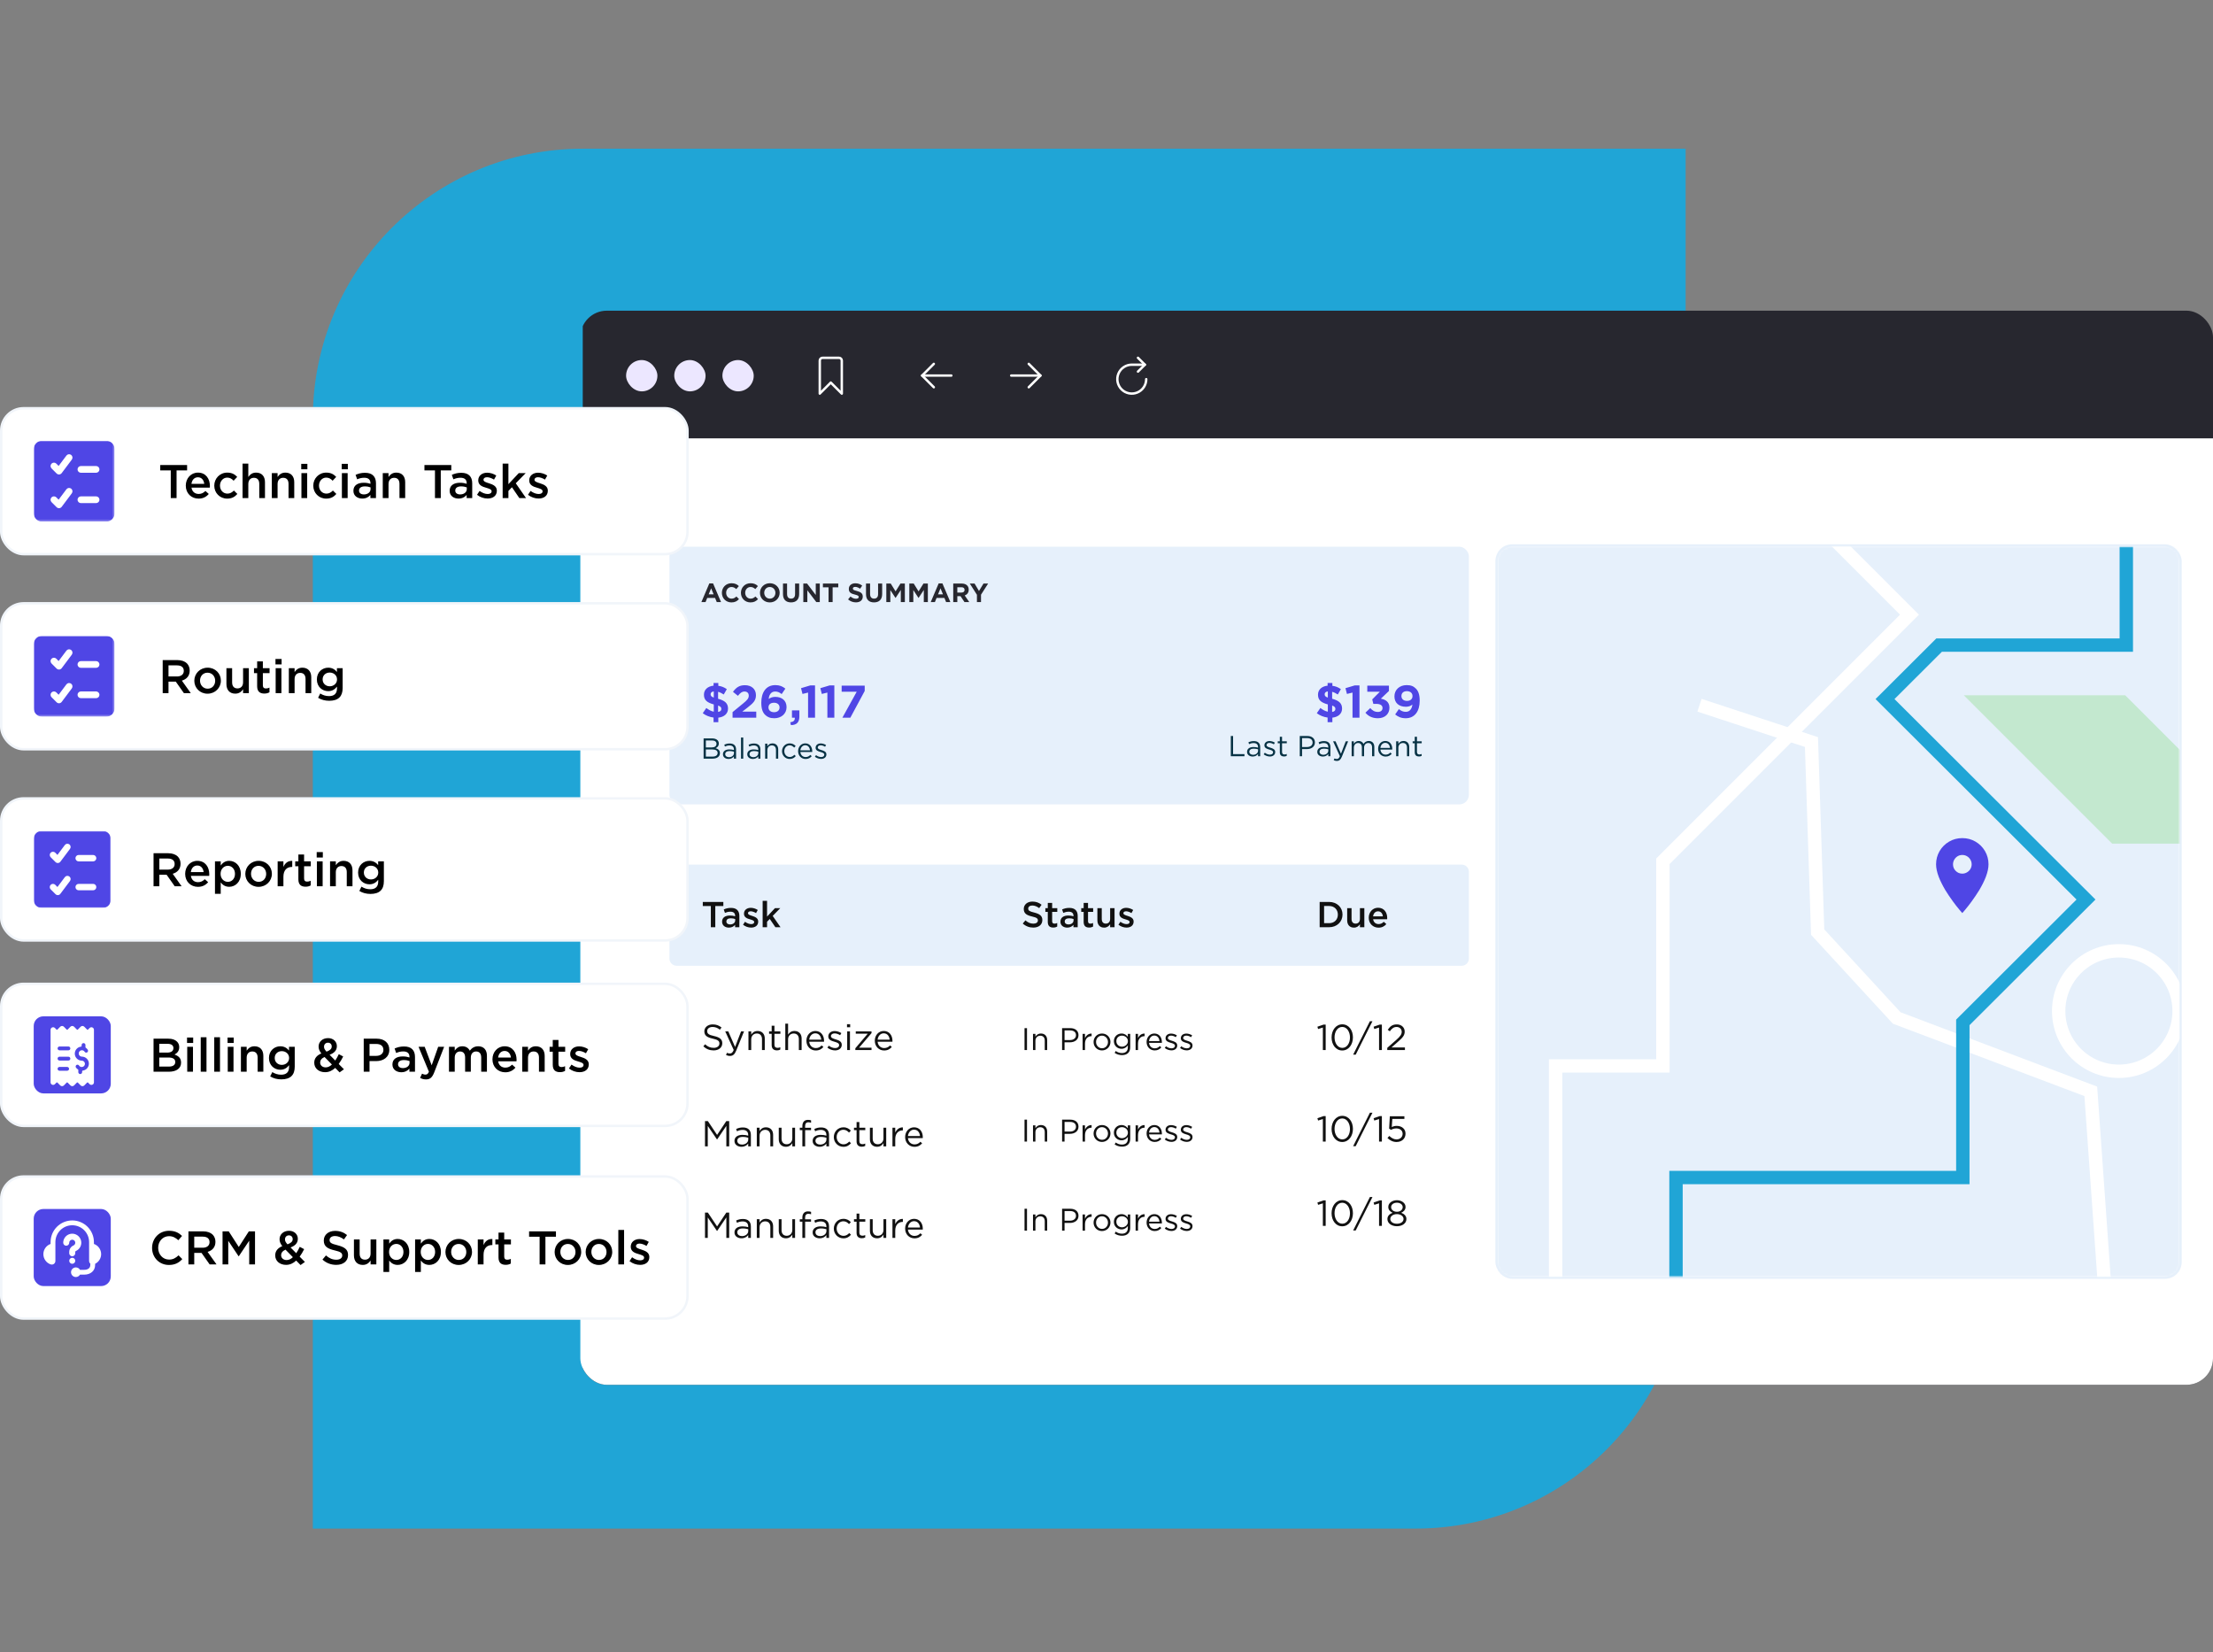 <svg width="919" height="686" viewBox="0 0 919 686" fill="none" xmlns="http://www.w3.org/2000/svg">
<rect x="0" y="0" width="919" height="686" fill="#808080" stroke="none"/>
<g clip-path="url(#clip0_148_151)">
<path d="M700 61.744L700 522.608C700 584.511 649.818 634.693 587.916 634.693L129.906 634.693L129.906 173.828C129.906 111.926 180.088 61.744 241.991 61.744L700 61.744Z" fill="#20A5D6"/>
<g clip-path="url(#clip1_148_151)">
<rect x="242" y="129" width="677" height="446" rx="6" fill="#27272F"/>
<rect x="260" y="149.5" width="13" height="13" rx="6.5" fill="#ECE7FF"/>
<rect x="280" y="149.5" width="13" height="13" rx="6.5" fill="#ECE7FF"/>
<rect x="300" y="149.5" width="13" height="13" rx="6.5" fill="#ECE7FF"/>
<path d="M349.572 163.429L345 158.858L340.429 163.429V149.715C340.429 149.412 340.549 149.121 340.763 148.907C340.978 148.693 341.268 148.572 341.572 148.572H348.429C348.732 148.572 349.023 148.693 349.237 148.907C349.451 149.121 349.572 149.412 349.572 149.715V163.429Z" stroke="white" stroke-linecap="round" stroke-linejoin="round"/>
<path d="M395.061 155.939L382.939 155.939" stroke="white" stroke-linecap="round" stroke-linejoin="round"/>
<path d="M387.788 160.787L382.939 155.938L387.788 151.09" stroke="white" stroke-linecap="round" stroke-linejoin="round"/>
<path d="M419.939 155.939L432.061 155.939" stroke="white" stroke-linecap="round" stroke-linejoin="round"/>
<path d="M427.212 160.787L432.061 155.938L427.212 151.09" stroke="white" stroke-linecap="round" stroke-linejoin="round"/>
<path d="M472.571 148.572L475.428 151.429L472.571 154.287" stroke="white" stroke-linecap="round" stroke-linejoin="round"/>
<path d="M476 157.43C476 158.616 475.648 159.776 474.989 160.763C474.329 161.75 473.392 162.519 472.296 162.973C471.2 163.427 469.993 163.546 468.829 163.314C467.666 163.083 466.596 162.511 465.757 161.672C464.918 160.833 464.347 159.764 464.115 158.6C463.884 157.436 464.003 156.23 464.457 155.134C464.911 154.037 465.68 153.1 466.667 152.441C467.653 151.782 468.813 151.43 470 151.43H475.429" stroke="white" stroke-linecap="round" stroke-linejoin="round"/>
<path d="M241 182H919V569C919 572.314 916.314 575 913 575H247C243.686 575 241 572.314 241 569V182Z" fill="white"/>
<rect x="278" y="227" width="332" height="107" rx="4" fill="#E6F0FB"/>
<path d="M291.264 250L294.564 242.245H296.126L299.426 250H297.655L296.951 248.273H293.695L292.991 250H291.264ZM294.3 246.777H296.346L295.323 244.28L294.3 246.777ZM303.728 250.132C301.462 250.132 299.779 248.383 299.779 246.172V246.15C299.779 243.961 301.429 242.168 303.794 242.168C305.235 242.168 306.126 242.652 306.83 243.356L305.752 244.599C305.147 244.06 304.564 243.73 303.783 243.73C302.485 243.73 301.55 244.808 301.55 246.128V246.15C301.55 247.47 302.463 248.57 303.783 248.57C304.663 248.57 305.202 248.229 305.807 247.668L306.885 248.757C306.093 249.604 305.224 250.132 303.728 250.132ZM311.635 250.132C309.369 250.132 307.686 248.383 307.686 246.172V246.15C307.686 243.961 309.336 242.168 311.701 242.168C313.142 242.168 314.033 242.652 314.737 243.356L313.659 244.599C313.054 244.06 312.471 243.73 311.69 243.73C310.392 243.73 309.457 244.808 309.457 246.128V246.15C309.457 247.47 310.37 248.57 311.69 248.57C312.57 248.57 313.109 248.229 313.714 247.668L314.792 248.757C314 249.604 313.131 250.132 311.635 250.132ZM319.673 250.132C317.297 250.132 315.592 248.361 315.592 246.172V246.15C315.592 243.961 317.319 242.168 319.695 242.168C322.071 242.168 323.776 243.939 323.776 246.128V246.15C323.776 248.339 322.049 250.132 319.673 250.132ZM319.695 248.57C321.059 248.57 322.005 247.492 322.005 246.172V246.15C322.005 244.83 321.037 243.73 319.673 243.73C318.309 243.73 317.363 244.808 317.363 246.128V246.15C317.363 247.47 318.331 248.57 319.695 248.57ZM328.49 250.121C326.422 250.121 325.157 248.977 325.157 246.7V242.3H326.851V246.656C326.851 247.921 327.467 248.559 328.512 248.559C329.557 248.559 330.173 247.943 330.173 246.711V242.3H331.867V246.645C331.867 248.977 330.558 250.121 328.49 250.121ZM333.593 250V242.3H335.155L338.763 247.041V242.3H340.435V250H338.994L335.265 245.105V250H333.593ZM344.076 250V243.862H341.733V242.3H348.113V243.862H345.77V250H344.076ZM355.453 250.11C354.276 250.11 353.11 249.714 352.186 248.878L353.187 247.679C353.891 248.251 354.606 248.614 355.486 248.614C356.19 248.614 356.597 248.339 356.597 247.888V247.866C356.597 247.437 356.333 247.206 355.046 246.887C353.484 246.502 352.494 246.051 352.494 244.533V244.511C352.494 243.114 353.605 242.19 355.189 242.19C356.322 242.19 357.257 242.542 358.049 243.169L357.169 244.445C356.476 243.972 355.827 243.686 355.167 243.686C354.507 243.686 354.177 243.972 354.177 244.357V244.379C354.177 244.896 354.507 245.039 355.838 245.391C357.4 245.809 358.28 246.359 358.28 247.701V247.723C358.28 249.252 357.114 250.11 355.453 250.11ZM362.962 250.121C360.894 250.121 359.629 248.977 359.629 246.7V242.3H361.323V246.656C361.323 247.921 361.939 248.559 362.984 248.559C364.029 248.559 364.645 247.943 364.645 246.711V242.3H366.339V246.645C366.339 248.977 365.03 250.121 362.962 250.121ZM368.065 250V242.3H369.891L371.915 245.556L373.939 242.3H375.765V250H374.082V244.973L371.915 248.262H371.871L369.726 245.006V250H368.065ZM377.614 250V242.3H379.44L381.464 245.556L383.488 242.3H385.314V250H383.631V244.973L381.464 248.262H381.42L379.275 245.006V250H377.614ZM386.504 250L389.804 242.245H391.366L394.666 250H392.895L392.191 248.273H388.935L388.231 250H386.504ZM389.54 246.777H391.586L390.563 244.28L389.54 246.777ZM395.855 250V242.3H399.375C400.354 242.3 401.102 242.564 401.619 243.081C402.059 243.521 402.279 244.104 402.279 244.841V244.863C402.279 246.106 401.608 246.887 400.629 247.25L402.51 250H400.53L398.88 247.536H397.549V250H395.855ZM397.549 246.04H399.265C400.101 246.04 400.563 245.611 400.563 244.951V244.929C400.563 244.192 400.068 243.829 399.232 243.829H397.549V246.04ZM405.692 250V246.964L402.733 242.3H404.713L406.55 245.391L408.42 242.3H410.345L407.386 246.931V250H405.692Z" fill="#27272F"/>
<path d="M301.83 286.144L300.557 288.367C299.797 287.854 298.98 287.455 298.201 287.246V290.134C301.089 290.913 302.324 292.072 302.324 294.2V294.238C302.324 296.366 300.671 297.734 298.296 297.981V299.862H296.32V297.943C294.667 297.734 293.109 297.107 291.836 296.138L293.318 293.972C294.363 294.751 295.275 295.283 296.415 295.511V292.49C293.679 291.73 292.33 290.742 292.33 288.462V288.424C292.33 286.334 293.926 284.947 296.32 284.7V283.598H298.296V284.757C299.664 284.928 300.766 285.403 301.83 286.144ZM299.55 294.39V294.352C299.55 293.725 299.246 293.326 298.201 292.946V295.606C299.094 295.473 299.55 295.055 299.55 294.39ZM295.104 288.253V288.291C295.104 288.899 295.37 289.279 296.415 289.659V287.075C295.484 287.208 295.104 287.645 295.104 288.253ZM304.214 298V295.682L308.641 292.053C310.313 290.685 310.94 289.963 310.94 288.861C310.94 287.721 310.218 287.132 309.154 287.132C308.109 287.132 307.425 287.702 306.437 288.918L304.385 287.265C305.696 285.498 306.969 284.51 309.344 284.51C312.08 284.51 313.923 286.125 313.923 288.614V288.652C313.923 290.894 312.783 291.958 310.427 293.801L308.261 295.473H314.056V298H304.214ZM321.562 298.228C319.814 298.228 318.655 297.734 317.724 296.803C316.755 295.834 316.147 294.409 316.147 291.768V291.73C316.147 287.626 318.009 284.472 321.98 284.472C323.804 284.472 324.963 285.004 326.141 285.935L324.602 288.196C323.747 287.531 323.025 287.132 321.885 287.132C319.89 287.132 319.301 289.051 319.206 290.21C319.909 289.735 320.745 289.355 321.961 289.355C324.602 289.355 326.635 290.818 326.635 293.592V293.63C326.635 296.366 324.45 298.228 321.562 298.228ZM321.448 295.72C322.892 295.72 323.728 294.903 323.728 293.763V293.725C323.728 292.585 322.854 291.787 321.41 291.787C319.966 291.787 319.13 292.566 319.13 293.706V293.744C319.13 294.884 320.004 295.72 321.448 295.72ZM328.442 301.078L328.195 299.881C329.544 299.748 330.152 299.121 330.057 298H328.879V294.96H331.957V297.525C331.957 300.033 330.703 301.059 328.442 301.078ZM335.573 298V287.569L333.255 288.139L332.647 285.745L336.466 284.605H338.461V298H335.573ZM343.589 298V287.569L341.271 288.139L340.663 285.745L344.482 284.605H346.477V298H343.589ZM349.819 298L355.766 287.227H349.515V284.7H359.091V286.904L353.125 298H349.819Z" fill="#4F46E5"/>
<path d="M556.83 286.144L555.557 288.367C554.797 287.854 553.98 287.455 553.201 287.246V290.134C556.089 290.913 557.324 292.072 557.324 294.2V294.238C557.324 296.366 555.671 297.734 553.296 297.981V299.862H551.32V297.943C549.667 297.734 548.109 297.107 546.836 296.138L548.318 293.972C549.363 294.751 550.275 295.283 551.415 295.511V292.49C548.679 291.73 547.33 290.742 547.33 288.462V288.424C547.33 286.334 548.926 284.947 551.32 284.7V283.598H553.296V284.757C554.664 284.928 555.766 285.403 556.83 286.144ZM554.55 294.39V294.352C554.55 293.725 554.246 293.326 553.201 292.946V295.606C554.094 295.473 554.55 295.055 554.55 294.39ZM550.104 288.253V288.291C550.104 288.899 550.37 289.279 551.415 289.659V287.075C550.484 287.208 550.104 287.645 550.104 288.253ZM561.665 298V287.569L559.347 288.139L558.739 285.745L562.558 284.605H564.553V298H561.665ZM572.208 298.228C569.795 298.228 568.161 297.297 567.021 295.929L569.035 294.01C569.947 295.055 570.878 295.606 572.246 295.606C573.367 295.606 574.127 294.979 574.127 293.991V293.953C574.127 292.87 573.177 292.262 571.524 292.262H570.308L569.852 290.4L573.025 287.208H567.8V284.7H576.787V286.904L573.424 290.115C575.229 290.419 576.996 291.35 576.996 293.839V293.877C576.996 296.385 575.172 298.228 572.208 298.228ZM583.821 295.568C585.816 295.568 586.424 293.687 586.519 292.547C585.835 293.136 584.961 293.459 583.821 293.459C580.933 293.459 579.071 291.844 579.071 289.165V289.127C579.071 286.448 581.142 284.472 584.144 284.472C585.911 284.472 586.975 284.909 587.982 285.916C588.932 286.866 589.559 288.31 589.559 290.932V290.97C589.559 295.283 587.526 298.228 583.745 298.228C581.788 298.228 580.515 297.582 579.375 296.651L580.914 294.428C581.883 295.207 582.681 295.568 583.821 295.568ZM584.296 291.027C585.74 291.027 586.576 290.191 586.576 289.051V289.013C586.576 287.816 585.702 286.98 584.239 286.98C582.795 286.98 581.978 287.797 581.978 288.994V289.032C581.978 290.229 582.852 291.027 584.296 291.027Z" fill="#4F46E5"/>
<path d="M292.188 315V306.6H295.764C296.724 306.6 297.48 306.876 297.96 307.344C298.32 307.716 298.5 308.172 298.5 308.688V308.712C298.5 309.804 297.828 310.368 297.168 310.656C298.164 310.944 298.968 311.544 298.968 312.684V312.708C298.968 314.148 297.756 315 295.92 315H292.188ZM297.54 308.844V308.82C297.54 307.992 296.88 307.452 295.68 307.452H293.124V310.344H295.608C296.76 310.344 297.54 309.84 297.54 308.844ZM298.008 312.648V312.624C298.008 311.712 297.252 311.184 295.776 311.184H293.124V314.148H295.944C297.228 314.148 298.008 313.596 298.008 312.648ZM302.54 315.132C301.388 315.132 300.224 314.484 300.224 313.2V313.176C300.224 311.88 301.304 311.172 302.876 311.172C303.68 311.172 304.22 311.28 304.784 311.436V311.22C304.784 310.104 304.1 309.528 302.936 309.528C302.204 309.528 301.628 309.708 301.052 309.984L300.776 309.228C301.46 308.904 302.12 308.712 303.032 308.712C303.908 308.712 304.58 308.94 305.036 309.396C305.456 309.816 305.672 310.428 305.672 311.208V315H304.784V314.064C304.352 314.628 303.644 315.132 302.54 315.132ZM302.72 314.4C303.872 314.4 304.796 313.704 304.796 312.72V312.12C304.328 311.988 303.74 311.856 302.972 311.856C301.808 311.856 301.16 312.36 301.16 313.14V313.164C301.16 313.944 301.892 314.4 302.72 314.4ZM307.725 315V306.24H308.649V315H307.725ZM312.642 315.132C311.49 315.132 310.326 314.484 310.326 313.2V313.176C310.326 311.88 311.406 311.172 312.978 311.172C313.782 311.172 314.322 311.28 314.886 311.436V311.22C314.886 310.104 314.202 309.528 313.038 309.528C312.306 309.528 311.73 309.708 311.154 309.984L310.878 309.228C311.562 308.904 312.222 308.712 313.134 308.712C314.01 308.712 314.682 308.94 315.138 309.396C315.558 309.816 315.774 310.428 315.774 311.208V315H314.886V314.064C314.454 314.628 313.746 315.132 312.642 315.132ZM312.822 314.4C313.974 314.4 314.898 313.704 314.898 312.72V312.12C314.43 311.988 313.842 311.856 313.074 311.856C311.91 311.856 311.262 312.36 311.262 313.14V313.164C311.262 313.944 311.994 314.4 312.822 314.4ZM317.743 315V308.796H318.667V309.876C319.087 309.204 319.723 308.664 320.791 308.664C322.279 308.664 323.167 309.672 323.167 311.148V315H322.243V311.376C322.243 310.224 321.631 309.504 320.527 309.504C319.459 309.504 318.667 310.284 318.667 311.448V315H317.743ZM327.933 315.144C326.109 315.144 324.753 313.668 324.753 311.928V311.904C324.753 310.14 326.109 308.664 327.933 308.664C329.109 308.664 329.829 309.144 330.417 309.768L329.805 310.416C329.313 309.9 328.773 309.48 327.921 309.48C326.661 309.48 325.701 310.536 325.701 311.88V311.904C325.701 313.248 326.685 314.316 327.981 314.316C328.785 314.316 329.385 313.92 329.877 313.392L330.465 313.944C329.841 314.652 329.097 315.144 327.933 315.144ZM334.529 315.144C332.837 315.144 331.433 313.836 331.433 311.916V311.892C331.433 310.104 332.681 308.664 334.409 308.664C336.245 308.664 337.301 310.128 337.301 311.94C337.301 312.072 337.301 312.132 337.289 312.24H332.369C332.501 313.584 333.449 314.34 334.553 314.34C335.417 314.34 335.993 313.992 336.509 313.464L337.085 313.98C336.461 314.688 335.717 315.144 334.529 315.144ZM332.369 311.556H336.365C336.269 310.44 335.633 309.444 334.385 309.444C333.293 309.444 332.501 310.356 332.369 311.556ZM340.971 315.12C340.071 315.12 339.111 314.772 338.403 314.208L338.871 313.548C339.543 314.064 340.287 314.34 341.019 314.34C341.775 314.34 342.303 313.968 342.303 313.356V313.332C342.303 312.72 341.571 312.468 340.755 312.24C339.795 311.952 338.703 311.64 338.703 310.488V310.464C338.703 309.396 339.591 308.688 340.815 308.688C341.583 308.688 342.411 308.952 343.047 309.372L342.627 310.068C342.051 309.696 341.403 309.468 340.791 309.468C340.059 309.468 339.591 309.852 339.591 310.368V310.392C339.591 310.98 340.359 311.208 341.187 311.46C342.147 311.748 343.179 312.12 343.179 313.236V313.26C343.179 314.436 342.207 315.12 340.971 315.12Z" fill="#073244"/>
<path d="M511.118 314V305.6H512.066V313.124H516.794V314H511.118ZM520.193 314.132C519.041 314.132 517.877 313.484 517.877 312.2V312.176C517.877 310.88 518.957 310.172 520.529 310.172C521.333 310.172 521.873 310.28 522.437 310.436V310.22C522.437 309.104 521.753 308.528 520.589 308.528C519.857 308.528 519.281 308.708 518.705 308.984L518.429 308.228C519.113 307.904 519.773 307.712 520.685 307.712C521.561 307.712 522.233 307.94 522.689 308.396C523.109 308.816 523.325 309.428 523.325 310.208V314H522.437V313.064C522.005 313.628 521.297 314.132 520.193 314.132ZM520.373 313.4C521.525 313.4 522.449 312.704 522.449 311.72V311.12C521.981 310.988 521.393 310.856 520.625 310.856C519.461 310.856 518.812 311.36 518.812 312.14V312.164C518.812 312.944 519.545 313.4 520.373 313.4ZM527.346 314.12C526.446 314.12 525.486 313.772 524.778 313.208L525.246 312.548C525.918 313.064 526.662 313.34 527.394 313.34C528.15 313.34 528.678 312.968 528.678 312.356V312.332C528.678 311.72 527.946 311.468 527.13 311.24C526.17 310.952 525.078 310.64 525.078 309.488V309.464C525.078 308.396 525.966 307.688 527.19 307.688C527.958 307.688 528.786 307.952 529.422 308.372L529.002 309.068C528.426 308.696 527.778 308.468 527.166 308.468C526.434 308.468 525.966 308.852 525.966 309.368V309.392C525.966 309.98 526.734 310.208 527.562 310.46C528.522 310.748 529.554 311.12 529.554 312.236V312.26C529.554 313.436 528.582 314.12 527.346 314.12ZM533.229 314.108C532.221 314.108 531.477 313.616 531.477 312.356V308.612H530.613V307.796H531.477V305.924H532.401V307.796H534.369V308.612H532.401V312.236C532.401 313.004 532.821 313.268 533.445 313.268C533.769 313.268 534.021 313.208 534.345 313.052V313.844C534.021 314.024 533.673 314.108 533.229 314.108ZM539.758 314V305.6H542.902C544.798 305.6 546.046 306.608 546.046 308.264V308.288C546.046 310.1 544.534 311.036 542.746 311.036H540.706V314H539.758ZM540.706 310.172H542.782C544.174 310.172 545.086 309.428 545.086 308.324V308.3C545.086 307.1 544.186 306.476 542.83 306.476H540.706V310.172ZM549.349 314.132C548.197 314.132 547.033 313.484 547.033 312.2V312.176C547.033 310.88 548.113 310.172 549.685 310.172C550.489 310.172 551.029 310.28 551.593 310.436V310.22C551.593 309.104 550.909 308.528 549.745 308.528C549.013 308.528 548.437 308.708 547.861 308.984L547.585 308.228C548.269 307.904 548.929 307.712 549.841 307.712C550.717 307.712 551.389 307.94 551.845 308.396C552.265 308.816 552.481 309.428 552.481 310.208V314H551.593V313.064C551.161 313.628 550.453 314.132 549.349 314.132ZM549.529 313.4C550.681 313.4 551.605 312.704 551.605 311.72V311.12C551.137 310.988 550.549 310.856 549.781 310.856C548.617 310.856 547.969 311.36 547.969 312.14V312.164C547.969 312.944 548.701 313.4 549.529 313.4ZM556.868 312.968L558.86 307.796H559.844L557.24 314.204C556.712 315.488 556.1 315.956 555.176 315.956C554.66 315.956 554.276 315.848 553.856 315.644L554.168 314.912C554.468 315.068 554.744 315.14 555.14 315.14C555.704 315.14 556.04 314.852 556.412 313.976L553.592 307.796H554.612L556.868 312.968ZM561.305 314V307.796H562.229V308.84C562.649 308.216 563.189 307.664 564.233 307.664C565.241 307.664 565.889 308.192 566.225 308.9C566.681 308.216 567.317 307.664 568.409 307.664C569.849 307.664 570.713 308.612 570.713 310.16V314H569.789V310.376C569.789 309.176 569.189 308.504 568.181 308.504C567.257 308.504 566.465 309.2 566.465 310.424V314H565.553V310.352C565.553 309.188 564.953 308.504 563.957 308.504C562.973 308.504 562.229 309.32 562.229 310.46V314H561.305ZM575.396 314.144C573.704 314.144 572.3 312.836 572.3 310.916V310.892C572.3 309.104 573.548 307.664 575.276 307.664C577.112 307.664 578.168 309.128 578.168 310.94C578.168 311.072 578.168 311.132 578.156 311.24H573.236C573.368 312.584 574.316 313.34 575.42 313.34C576.284 313.34 576.86 312.992 577.376 312.464L577.952 312.98C577.328 313.688 576.584 314.144 575.396 314.144ZM573.236 310.556H577.232C577.136 309.44 576.5 308.444 575.252 308.444C574.16 308.444 573.368 309.356 573.236 310.556ZM579.786 314V307.796H580.71V308.876C581.13 308.204 581.766 307.664 582.834 307.664C584.322 307.664 585.21 308.672 585.21 310.148V314H584.286V310.376C584.286 309.224 583.674 308.504 582.57 308.504C581.502 308.504 580.71 309.284 580.71 310.448V314H579.786ZM589.256 314.108C588.248 314.108 587.504 313.616 587.504 312.356V308.612H586.64V307.796H587.504V305.924H588.428V307.796H590.396V308.612H588.428V312.236C588.428 313.004 588.848 313.268 589.472 313.268C589.796 313.268 590.048 313.208 590.372 313.052V313.844C590.048 314.024 589.7 314.108 589.256 314.108Z" fill="#073244"/>
<rect x="621.5" y="226.5" width="284" height="304" rx="6.5" stroke="#E6F0FB"/>
<mask id="mask0_148_151" style="mask-type:luminance" maskUnits="userSpaceOnUse" x="622" y="227" width="283" height="303">
<path d="M900 227H627C624.239 227 622 229.239 622 232V525C622 527.761 624.239 530 627 530H900C902.761 530 905 527.761 905 525V232C905 229.239 902.761 227 900 227Z" fill="white"/>
</mask>
<g mask="url(#mask0_148_151)">
<path d="M919 216H622V539H919V216Z" fill="#E6F0FB"/>
<path fill-rule="evenodd" clip-rule="evenodd" d="M814.888 379.128L816.01 377.831C816.958 376.701 817.856 375.553 818.704 374.389C819.926 372.71 821.012 371.097 821.96 369.551C823.107 367.605 824.005 365.793 824.654 364.13C825.402 362.151 825.776 360.405 825.776 358.892C825.776 356.896 825.289 355.067 824.316 353.388C823.343 351.742 822.035 350.428 820.389 349.464C818.717 348.482 816.883 348 814.888 348C812.893 348 811.058 348.482 809.387 349.464C807.741 350.428 806.431 351.742 805.458 353.388C804.485 355.067 804 356.896 804 358.892C804 360.405 804.374 362.151 805.122 364.13C805.771 365.793 806.669 367.605 807.816 369.551C808.764 371.097 809.85 372.71 811.072 374.389C811.92 375.553 812.818 376.701 813.766 377.831L814.888 379.128ZM814.888 362.75C813.815 362.75 812.904 362.367 812.156 361.619C811.408 360.871 811.033 359.956 811.033 358.892C811.033 358.193 811.208 357.545 811.557 356.946C811.906 356.348 812.374 355.865 812.961 355.516C813.546 355.167 814.19 355.001 814.888 355.001C815.586 355.001 816.235 355.167 816.833 355.516C817.432 355.865 817.906 356.348 818.255 356.946C818.604 357.545 818.779 358.193 818.779 358.892C818.779 359.59 818.604 360.239 818.255 360.821C817.906 361.403 817.432 361.868 816.833 362.217C816.235 362.567 815.586 362.75 814.888 362.75Z" fill="#4F46E5"/>
<path d="M874.36 539.4L868.248 453.147L787.654 422.684L754.826 387.02L752.25 308.113L705.756 292.832" stroke="white" stroke-width="5.557"/>
<path d="M646 539.4V442.588H690.554V357.635L792.965 255.223L742.739 205" stroke="white" stroke-width="5.557"/>
<path fill-rule="evenodd" clip-rule="evenodd" d="M919.371 325.518L882.555 288.699H815.533L877.139 350.302H918.14L919.371 325.518Z" fill="#C3E8CF"/>
<path d="M879.918 444.813C893.728 444.813 904.924 433.617 904.924 419.807C904.924 405.997 893.728 394.801 879.918 394.801C866.108 394.801 854.912 405.997 854.912 419.807C854.912 433.617 866.108 444.813 879.918 444.813Z" stroke="white" stroke-width="5.557"/>
<path d="M696 539V488.933H815.111V424.515L866.256 373.505L782.796 290.263L805.266 267.855H883V227" stroke="#20A5D6" stroke-width="5.557"/>
</g>
<path d="M607 359H281C279.343 359 278 360.343 278 362V398C278 399.657 279.343 401 281 401H607C608.657 401 610 399.657 610 398V362C610 360.343 608.657 359 607 359Z" fill="#E6F0FB"/>
<path d="M295.195 385V376.21H291.85V374.5H300.385V376.21H297.04V385H295.195ZM302.684 385.165C301.199 385.165 299.864 384.325 299.864 382.72V382.69C299.864 380.965 301.214 380.14 303.149 380.14C304.049 380.14 304.664 380.275 305.279 380.47V380.275C305.279 379.135 304.589 378.55 303.314 378.55C302.414 378.55 301.769 378.745 301.049 379.045L300.554 377.62C301.439 377.245 302.294 376.975 303.554 376.975C304.739 376.975 305.609 377.275 306.179 377.86C306.764 378.445 307.034 379.27 307.034 380.305V385H305.264V384.01C304.724 384.655 303.899 385.165 302.684 385.165ZM303.194 383.845C304.394 383.845 305.309 383.17 305.309 382.15V381.61C304.844 381.43 304.229 381.295 303.509 381.295C302.324 381.295 301.649 381.775 301.649 382.615V382.645C301.649 383.41 302.309 383.845 303.194 383.845ZM311.922 385.15C310.782 385.15 309.567 384.76 308.562 383.965L309.372 382.735C310.257 383.38 311.142 383.71 311.967 383.71C312.747 383.71 313.197 383.38 313.197 382.855V382.825C313.197 382.225 312.357 382 311.427 381.715C310.272 381.4 308.952 380.905 308.952 379.405V379.375C308.952 377.86 310.197 376.945 311.772 376.945C312.777 376.945 313.842 377.29 314.682 377.845L313.962 379.135C313.197 378.67 312.387 378.385 311.727 378.385C311.022 378.385 310.617 378.73 310.617 379.165V379.195C310.617 379.765 311.472 380.035 312.402 380.32C313.542 380.68 314.862 381.205 314.862 382.63V382.66C314.862 384.325 313.572 385.15 311.922 385.15ZM316.707 385V374.05H318.537V380.59L321.822 377.08H324.027L320.877 380.305L324.132 385H322.002L319.662 381.565L318.537 382.735V385H316.707Z" fill="#111111"/>
<path d="M296.365 436.15C294.685 436.15 293.335 435.61 292.075 434.47L292.81 433.6C293.905 434.605 294.955 435.085 296.41 435.085C297.835 435.085 298.75 434.335 298.75 433.3V433.27C298.75 432.295 298.225 431.755 296.02 431.275C293.605 430.75 292.495 429.97 292.495 428.245V428.215C292.495 426.58 293.95 425.35 295.945 425.35C297.49 425.35 298.555 425.785 299.635 426.64L298.945 427.555C297.97 426.76 296.995 426.415 295.915 426.415C294.535 426.415 293.68 427.15 293.68 428.11V428.14C293.68 429.13 294.205 429.7 296.53 430.18C298.87 430.705 299.95 431.545 299.95 433.15V433.18C299.95 434.98 298.45 436.15 296.365 436.15ZM305.26 434.71L307.75 428.245H308.98L305.725 436.255C305.065 437.86 304.3 438.445 303.145 438.445C302.5 438.445 302.02 438.31 301.495 438.055L301.885 437.14C302.26 437.335 302.605 437.425 303.1 437.425C303.805 437.425 304.225 437.065 304.69 435.97L301.165 428.245H302.44L305.26 434.71ZM310.808 436V428.245H311.963V429.595C312.488 428.755 313.283 428.08 314.618 428.08C316.478 428.08 317.588 429.34 317.588 431.185V436H316.433V431.47C316.433 430.03 315.668 429.13 314.288 429.13C312.953 429.13 311.963 430.105 311.963 431.56V436H310.808ZM322.646 436.135C321.386 436.135 320.456 435.52 320.456 433.945V429.265H319.376V428.245H320.456V425.905H321.611V428.245H324.071V429.265H321.611V433.795C321.611 434.755 322.136 435.085 322.916 435.085C323.321 435.085 323.636 435.01 324.041 434.815V435.805C323.636 436.03 323.201 436.135 322.646 436.135ZM326.115 436V425.05H327.27V429.595C327.795 428.755 328.59 428.08 329.925 428.08C331.785 428.08 332.895 429.34 332.895 431.185V436H331.74V431.47C331.74 430.03 330.975 429.13 329.595 429.13C328.26 429.13 327.27 430.105 327.27 431.56V436H326.115ZM338.748 436.18C336.633 436.18 334.878 434.545 334.878 432.145V432.115C334.878 429.88 336.438 428.08 338.598 428.08C340.893 428.08 342.213 429.91 342.213 432.175C342.213 432.34 342.213 432.415 342.198 432.55H336.048C336.213 434.23 337.398 435.175 338.778 435.175C339.858 435.175 340.578 434.74 341.223 434.08L341.943 434.725C341.163 435.61 340.233 436.18 338.748 436.18ZM336.048 431.695H341.043C340.923 430.3 340.128 429.055 338.568 429.055C337.203 429.055 336.213 430.195 336.048 431.695ZM346.8 436.15C345.675 436.15 344.475 435.715 343.59 435.01L344.175 434.185C345.015 434.83 345.945 435.175 346.86 435.175C347.805 435.175 348.465 434.71 348.465 433.945V433.915C348.465 433.15 347.55 432.835 346.53 432.55C345.33 432.19 343.965 431.8 343.965 430.36V430.33C343.965 428.995 345.075 428.11 346.605 428.11C347.565 428.11 348.6 428.44 349.395 428.965L348.87 429.835C348.15 429.37 347.34 429.085 346.575 429.085C345.66 429.085 345.075 429.565 345.075 430.21V430.24C345.075 430.975 346.035 431.26 347.07 431.575C348.27 431.935 349.56 432.4 349.56 433.795V433.825C349.56 435.295 348.345 436.15 346.8 436.15ZM351.736 426.55V425.275H353.056V426.55H351.736ZM351.811 436V428.245H352.966V436H351.811ZM355.196 436V435.265L360.341 429.22H355.376V428.245H361.916V428.98L356.756 435.025H361.916V436H355.196ZM367.152 436.18C365.037 436.18 363.282 434.545 363.282 432.145V432.115C363.282 429.88 364.842 428.08 367.002 428.08C369.297 428.08 370.617 429.91 370.617 432.175C370.617 432.34 370.617 432.415 370.602 432.55H364.452C364.617 434.23 365.802 435.175 367.182 435.175C368.262 435.175 368.982 434.74 369.627 434.08L370.347 434.725C369.567 435.61 368.637 436.18 367.152 436.18ZM364.452 431.695H369.447C369.327 430.3 368.532 429.055 366.972 429.055C365.607 429.055 364.617 430.195 364.452 431.695Z" fill="#111111"/>
<path d="M425.458 436V426.9H426.485V436H425.458ZM428.981 436V429.279H429.982V430.449C430.437 429.721 431.126 429.136 432.283 429.136C433.895 429.136 434.857 430.228 434.857 431.827V436H433.856V432.074C433.856 430.826 433.193 430.046 431.997 430.046C430.84 430.046 429.982 430.891 429.982 432.152V436H428.981ZM441.058 436V426.9H444.464C446.518 426.9 447.87 427.992 447.87 429.786V429.812C447.87 431.775 446.232 432.789 444.295 432.789H442.085V436H441.058ZM442.085 431.853H444.334C445.842 431.853 446.83 431.047 446.83 429.851V429.825C446.83 428.525 445.855 427.849 444.386 427.849H442.085V431.853ZM449.573 436V429.279H450.574V431.034C451.068 429.916 452.043 429.123 453.317 429.162V430.241H453.239C451.77 430.241 450.574 431.294 450.574 433.322V436H449.573ZM457.618 436.156C455.603 436.156 454.134 434.57 454.134 432.672V432.646C454.134 430.735 455.603 429.136 457.644 429.136C459.672 429.136 461.141 430.722 461.141 432.62V432.646C461.141 434.557 459.646 436.156 457.618 436.156ZM457.644 435.259C459.1 435.259 460.114 434.076 460.114 432.672V432.646C460.114 431.203 459.035 430.02 457.618 430.02C456.162 430.02 455.161 431.203 455.161 432.62V432.646C455.161 434.089 456.227 435.259 457.644 435.259ZM465.931 438.106C464.8 438.106 463.773 437.794 462.876 437.17L463.331 436.39C464.111 436.949 464.943 437.248 465.918 437.248C467.413 437.248 468.362 436.429 468.362 434.856V434.063C467.777 434.843 466.958 435.48 465.723 435.48C464.111 435.48 462.564 434.258 462.564 432.334V432.308C462.564 430.345 464.111 429.136 465.723 429.136C466.984 429.136 467.79 429.76 468.349 430.488V429.279H469.35V434.83C469.35 435.87 469.051 436.65 468.492 437.209C467.881 437.82 467.01 438.106 465.931 438.106ZM465.918 434.596C467.192 434.596 468.388 433.673 468.388 432.321V432.295C468.388 430.917 467.192 430.02 465.918 430.02C464.631 430.02 463.591 430.904 463.591 432.282V432.308C463.591 433.66 464.67 434.596 465.918 434.596ZM471.587 436V429.279H472.588V431.034C473.082 429.916 474.057 429.123 475.331 429.162V430.241H475.253C473.784 430.241 472.588 431.294 472.588 433.322V436H471.587ZM479.501 436.156C477.668 436.156 476.147 434.739 476.147 432.659V432.633C476.147 430.696 477.499 429.136 479.371 429.136C481.36 429.136 482.504 430.722 482.504 432.685C482.504 432.828 482.504 432.893 482.491 433.01H477.161C477.304 434.466 478.331 435.285 479.527 435.285C480.463 435.285 481.087 434.908 481.646 434.336L482.27 434.895C481.594 435.662 480.788 436.156 479.501 436.156ZM477.161 432.269H481.49C481.386 431.06 480.697 429.981 479.345 429.981C478.162 429.981 477.304 430.969 477.161 432.269ZM486.48 436.13C485.505 436.13 484.465 435.753 483.698 435.142L484.205 434.427C484.933 434.986 485.739 435.285 486.532 435.285C487.351 435.285 487.923 434.882 487.923 434.219V434.193C487.923 433.53 487.13 433.257 486.246 433.01C485.206 432.698 484.023 432.36 484.023 431.112V431.086C484.023 429.929 484.985 429.162 486.311 429.162C487.143 429.162 488.04 429.448 488.729 429.903L488.274 430.657C487.65 430.254 486.948 430.007 486.285 430.007C485.492 430.007 484.985 430.423 484.985 430.982V431.008C484.985 431.645 485.817 431.892 486.714 432.165C487.754 432.477 488.872 432.88 488.872 434.089V434.115C488.872 435.389 487.819 436.13 486.48 436.13ZM492.827 436.13C491.852 436.13 490.812 435.753 490.045 435.142L490.552 434.427C491.28 434.986 492.086 435.285 492.879 435.285C493.698 435.285 494.27 434.882 494.27 434.219V434.193C494.27 433.53 493.477 433.257 492.593 433.01C491.553 432.698 490.37 432.36 490.37 431.112V431.086C490.37 429.929 491.332 429.162 492.658 429.162C493.49 429.162 494.387 429.448 495.076 429.903L494.621 430.657C493.997 430.254 493.295 430.007 492.632 430.007C491.839 430.007 491.332 430.423 491.332 430.982V431.008C491.332 431.645 492.164 431.892 493.061 432.165C494.101 432.477 495.219 432.88 495.219 434.089V434.115C495.219 435.389 494.166 436.13 492.827 436.13Z" fill="#111111"/>
<path d="M425.458 474V464.9H426.485V474H425.458ZM428.981 474V467.279H429.982V468.449C430.437 467.721 431.126 467.136 432.283 467.136C433.895 467.136 434.857 468.228 434.857 469.827V474H433.856V470.074C433.856 468.826 433.193 468.046 431.997 468.046C430.84 468.046 429.982 468.891 429.982 470.152V474H428.981ZM441.058 474V464.9H444.464C446.518 464.9 447.87 465.992 447.87 467.786V467.812C447.87 469.775 446.232 470.789 444.295 470.789H442.085V474H441.058ZM442.085 469.853H444.334C445.842 469.853 446.83 469.047 446.83 467.851V467.825C446.83 466.525 445.855 465.849 444.386 465.849H442.085V469.853ZM449.573 474V467.279H450.574V469.034C451.068 467.916 452.043 467.123 453.317 467.162V468.241H453.239C451.77 468.241 450.574 469.294 450.574 471.322V474H449.573ZM457.618 474.156C455.603 474.156 454.134 472.57 454.134 470.672V470.646C454.134 468.735 455.603 467.136 457.644 467.136C459.672 467.136 461.141 468.722 461.141 470.62V470.646C461.141 472.557 459.646 474.156 457.618 474.156ZM457.644 473.259C459.1 473.259 460.114 472.076 460.114 470.672V470.646C460.114 469.203 459.035 468.02 457.618 468.02C456.162 468.02 455.161 469.203 455.161 470.62V470.646C455.161 472.089 456.227 473.259 457.644 473.259ZM465.931 476.106C464.8 476.106 463.773 475.794 462.876 475.17L463.331 474.39C464.111 474.949 464.943 475.248 465.918 475.248C467.413 475.248 468.362 474.429 468.362 472.856V472.063C467.777 472.843 466.958 473.48 465.723 473.48C464.111 473.48 462.564 472.258 462.564 470.334V470.308C462.564 468.345 464.111 467.136 465.723 467.136C466.984 467.136 467.79 467.76 468.349 468.488V467.279H469.35V472.83C469.35 473.87 469.051 474.65 468.492 475.209C467.881 475.82 467.01 476.106 465.931 476.106ZM465.918 472.596C467.192 472.596 468.388 471.673 468.388 470.321V470.295C468.388 468.917 467.192 468.02 465.918 468.02C464.631 468.02 463.591 468.904 463.591 470.282V470.308C463.591 471.66 464.67 472.596 465.918 472.596ZM471.587 474V467.279H472.588V469.034C473.082 467.916 474.057 467.123 475.331 467.162V468.241H475.253C473.784 468.241 472.588 469.294 472.588 471.322V474H471.587ZM479.501 474.156C477.668 474.156 476.147 472.739 476.147 470.659V470.633C476.147 468.696 477.499 467.136 479.371 467.136C481.36 467.136 482.504 468.722 482.504 470.685C482.504 470.828 482.504 470.893 482.491 471.01H477.161C477.304 472.466 478.331 473.285 479.527 473.285C480.463 473.285 481.087 472.908 481.646 472.336L482.27 472.895C481.594 473.662 480.788 474.156 479.501 474.156ZM477.161 470.269H481.49C481.386 469.06 480.697 467.981 479.345 467.981C478.162 467.981 477.304 468.969 477.161 470.269ZM486.48 474.13C485.505 474.13 484.465 473.753 483.698 473.142L484.205 472.427C484.933 472.986 485.739 473.285 486.532 473.285C487.351 473.285 487.923 472.882 487.923 472.219V472.193C487.923 471.53 487.13 471.257 486.246 471.01C485.206 470.698 484.023 470.36 484.023 469.112V469.086C484.023 467.929 484.985 467.162 486.311 467.162C487.143 467.162 488.04 467.448 488.729 467.903L488.274 468.657C487.65 468.254 486.948 468.007 486.285 468.007C485.492 468.007 484.985 468.423 484.985 468.982V469.008C484.985 469.645 485.817 469.892 486.714 470.165C487.754 470.477 488.872 470.88 488.872 472.089V472.115C488.872 473.389 487.819 474.13 486.48 474.13ZM492.827 474.13C491.852 474.13 490.812 473.753 490.045 473.142L490.552 472.427C491.28 472.986 492.086 473.285 492.879 473.285C493.698 473.285 494.27 472.882 494.27 472.219V472.193C494.27 471.53 493.477 471.257 492.593 471.01C491.553 470.698 490.37 470.36 490.37 469.112V469.086C490.37 467.929 491.332 467.162 492.658 467.162C493.49 467.162 494.387 467.448 495.076 467.903L494.621 468.657C493.997 468.254 493.295 468.007 492.632 468.007C491.839 468.007 491.332 468.423 491.332 468.982V469.008C491.332 469.645 492.164 469.892 493.061 470.165C494.101 470.477 495.219 470.88 495.219 472.089V472.115C495.219 473.389 494.166 474.13 492.827 474.13Z" fill="#111111"/>
<path d="M425.458 511V501.9H426.485V511H425.458ZM428.981 511V504.279H429.982V505.449C430.437 504.721 431.126 504.136 432.283 504.136C433.895 504.136 434.857 505.228 434.857 506.827V511H433.856V507.074C433.856 505.826 433.193 505.046 431.997 505.046C430.84 505.046 429.982 505.891 429.982 507.152V511H428.981ZM441.058 511V501.9H444.464C446.518 501.9 447.87 502.992 447.87 504.786V504.812C447.87 506.775 446.232 507.789 444.295 507.789H442.085V511H441.058ZM442.085 506.853H444.334C445.842 506.853 446.83 506.047 446.83 504.851V504.825C446.83 503.525 445.855 502.849 444.386 502.849H442.085V506.853ZM449.573 511V504.279H450.574V506.034C451.068 504.916 452.043 504.123 453.317 504.162V505.241H453.239C451.77 505.241 450.574 506.294 450.574 508.322V511H449.573ZM457.618 511.156C455.603 511.156 454.134 509.57 454.134 507.672V507.646C454.134 505.735 455.603 504.136 457.644 504.136C459.672 504.136 461.141 505.722 461.141 507.62V507.646C461.141 509.557 459.646 511.156 457.618 511.156ZM457.644 510.259C459.1 510.259 460.114 509.076 460.114 507.672V507.646C460.114 506.203 459.035 505.02 457.618 505.02C456.162 505.02 455.161 506.203 455.161 507.62V507.646C455.161 509.089 456.227 510.259 457.644 510.259ZM465.931 513.106C464.8 513.106 463.773 512.794 462.876 512.17L463.331 511.39C464.111 511.949 464.943 512.248 465.918 512.248C467.413 512.248 468.362 511.429 468.362 509.856V509.063C467.777 509.843 466.958 510.48 465.723 510.48C464.111 510.48 462.564 509.258 462.564 507.334V507.308C462.564 505.345 464.111 504.136 465.723 504.136C466.984 504.136 467.79 504.76 468.349 505.488V504.279H469.35V509.83C469.35 510.87 469.051 511.65 468.492 512.209C467.881 512.82 467.01 513.106 465.931 513.106ZM465.918 509.596C467.192 509.596 468.388 508.673 468.388 507.321V507.295C468.388 505.917 467.192 505.02 465.918 505.02C464.631 505.02 463.591 505.904 463.591 507.282V507.308C463.591 508.66 464.67 509.596 465.918 509.596ZM471.587 511V504.279H472.588V506.034C473.082 504.916 474.057 504.123 475.331 504.162V505.241H475.253C473.784 505.241 472.588 506.294 472.588 508.322V511H471.587ZM479.501 511.156C477.668 511.156 476.147 509.739 476.147 507.659V507.633C476.147 505.696 477.499 504.136 479.371 504.136C481.36 504.136 482.504 505.722 482.504 507.685C482.504 507.828 482.504 507.893 482.491 508.01H477.161C477.304 509.466 478.331 510.285 479.527 510.285C480.463 510.285 481.087 509.908 481.646 509.336L482.27 509.895C481.594 510.662 480.788 511.156 479.501 511.156ZM477.161 507.269H481.49C481.386 506.06 480.697 504.981 479.345 504.981C478.162 504.981 477.304 505.969 477.161 507.269ZM486.48 511.13C485.505 511.13 484.465 510.753 483.698 510.142L484.205 509.427C484.933 509.986 485.739 510.285 486.532 510.285C487.351 510.285 487.923 509.882 487.923 509.219V509.193C487.923 508.53 487.13 508.257 486.246 508.01C485.206 507.698 484.023 507.36 484.023 506.112V506.086C484.023 504.929 484.985 504.162 486.311 504.162C487.143 504.162 488.04 504.448 488.729 504.903L488.274 505.657C487.65 505.254 486.948 505.007 486.285 505.007C485.492 505.007 484.985 505.423 484.985 505.982V506.008C484.985 506.645 485.817 506.892 486.714 507.165C487.754 507.477 488.872 507.88 488.872 509.089V509.115C488.872 510.389 487.819 511.13 486.48 511.13ZM492.827 511.13C491.852 511.13 490.812 510.753 490.045 510.142L490.552 509.427C491.28 509.986 492.086 510.285 492.879 510.285C493.698 510.285 494.27 509.882 494.27 509.219V509.193C494.27 508.53 493.477 508.257 492.593 508.01C491.553 507.698 490.37 507.36 490.37 506.112V506.086C490.37 504.929 491.332 504.162 492.658 504.162C493.49 504.162 494.387 504.448 495.076 504.903L494.621 505.657C493.997 505.254 493.295 505.007 492.632 505.007C491.839 505.007 491.332 505.423 491.332 505.982V506.008C491.332 506.645 492.164 506.892 493.061 507.165C494.101 507.477 495.219 507.88 495.219 509.089V509.115C495.219 510.389 494.166 511.13 492.827 511.13Z" fill="#111111"/>
<path d="M549.35 436V426.655L547.37 427.27L547.085 426.31L549.65 425.425H550.52V436H549.35ZM557.396 436.18C554.681 436.18 552.971 433.72 552.971 430.78V430.75C552.971 427.81 554.726 425.32 557.426 425.32C560.126 425.32 561.836 427.78 561.836 430.72V430.75C561.836 433.69 560.096 436.18 557.396 436.18ZM557.426 435.1C559.406 435.1 560.606 433.075 560.606 430.78V430.75C560.606 428.47 559.361 426.4 557.396 426.4C555.431 426.4 554.201 428.41 554.201 430.72V430.75C554.201 433.03 555.446 435.1 557.426 435.1ZM561.921 437.92L568.881 424.03H569.946L562.986 437.92H561.921ZM572.685 436V426.655L570.705 427.27L570.42 426.31L572.985 425.425H573.855V436H572.685ZM576.096 436V435.085L579.906 431.725C581.511 430.285 582.096 429.475 582.096 428.425C582.096 427.195 581.121 426.415 579.981 426.415C578.781 426.415 578.001 427.03 577.161 428.215L576.291 427.585C577.266 426.175 578.211 425.35 580.071 425.35C581.961 425.35 583.326 426.61 583.326 428.32V428.35C583.326 429.88 582.516 430.825 580.671 432.43L577.866 434.92H583.431V436H576.096Z" fill="#111111"/>
<path d="M549.35 474V464.655L547.37 465.27L547.085 464.31L549.65 463.425H550.52V474H549.35ZM557.396 474.18C554.681 474.18 552.971 471.72 552.971 468.78V468.75C552.971 465.81 554.726 463.32 557.426 463.32C560.126 463.32 561.836 465.78 561.836 468.72V468.75C561.836 471.69 560.096 474.18 557.396 474.18ZM557.426 473.1C559.406 473.1 560.606 471.075 560.606 468.78V468.75C560.606 466.47 559.361 464.4 557.396 464.4C555.431 464.4 554.201 466.41 554.201 468.72V468.75C554.201 471.03 555.446 473.1 557.426 473.1ZM561.921 475.92L568.881 462.03H569.946L562.986 475.92H561.921ZM572.685 474V464.655L570.705 465.27L570.42 464.31L572.985 463.425H573.855V474H572.685ZM579.921 474.18C578.421 474.18 577.131 473.475 576.171 472.515L576.951 471.66C577.866 472.56 578.856 473.1 579.936 473.1C581.436 473.1 582.471 472.11 582.471 470.775V470.745C582.471 469.425 581.376 468.54 579.861 468.54C578.961 468.54 578.271 468.795 577.656 469.14L576.861 468.615L577.161 463.5H583.206V464.595H578.196L577.971 467.955C578.586 467.67 579.156 467.49 580.041 467.49C582.081 467.49 583.671 468.705 583.671 470.7V470.73C583.671 472.785 582.126 474.18 579.921 474.18Z" fill="#111111"/>
<path d="M549.35 509V499.655L547.37 500.27L547.085 499.31L549.65 498.425H550.52V509H549.35ZM557.396 509.18C554.681 509.18 552.971 506.72 552.971 503.78V503.75C552.971 500.81 554.726 498.32 557.426 498.32C560.126 498.32 561.836 500.78 561.836 503.72V503.75C561.836 506.69 560.096 509.18 557.396 509.18ZM557.426 508.1C559.406 508.1 560.606 506.075 560.606 503.78V503.75C560.606 501.47 559.361 499.4 557.396 499.4C555.431 499.4 554.201 501.41 554.201 503.72V503.75C554.201 506.03 555.446 508.1 557.426 508.1ZM561.921 510.92L568.881 497.03H569.946L562.986 510.92H561.921ZM572.685 509V499.655L570.705 500.27L570.42 499.31L572.985 498.425H573.855V509H572.685ZM580.101 509.15C577.866 509.15 576.156 507.935 576.156 506.18V506.15C576.156 504.89 577.056 504.035 578.316 503.57C577.341 503.12 576.516 502.37 576.516 501.155V501.125C576.516 499.505 578.181 498.35 580.101 498.35C582.021 498.35 583.686 499.505 583.686 501.125V501.155C583.686 502.37 582.861 503.12 581.886 503.57C583.131 504.035 584.046 504.89 584.046 506.135V506.165C584.046 507.95 582.336 509.15 580.101 509.15ZM580.101 503.15C581.436 503.15 582.501 502.37 582.501 501.23V501.2C582.501 500.165 581.481 499.385 580.101 499.385C578.721 499.385 577.701 500.15 577.701 501.2V501.23C577.701 502.37 578.766 503.15 580.101 503.15ZM580.101 508.115C581.826 508.115 582.846 507.215 582.846 506.15V506.12C582.846 504.965 581.616 504.125 580.101 504.125C578.571 504.125 577.356 504.965 577.356 506.12V506.15C577.356 507.215 578.376 508.115 580.101 508.115Z" fill="#111111"/>
<path d="M292.765 476V465.5H293.965L297.79 471.23L301.615 465.5H302.815V476H301.63V467.495L297.805 473.12H297.745L293.92 467.51V476H292.765ZM307.903 476.165C306.463 476.165 305.008 475.355 305.008 473.75V473.72C305.008 472.1 306.358 471.215 308.323 471.215C309.328 471.215 310.003 471.35 310.708 471.545V471.275C310.708 469.88 309.853 469.16 308.398 469.16C307.483 469.16 306.763 469.385 306.043 469.73L305.698 468.785C306.553 468.38 307.378 468.14 308.518 468.14C309.613 468.14 310.453 468.425 311.023 468.995C311.548 469.52 311.818 470.285 311.818 471.26V476H310.708V474.83C310.168 475.535 309.283 476.165 307.903 476.165ZM308.128 475.25C309.568 475.25 310.723 474.38 310.723 473.15V472.4C310.138 472.235 309.403 472.07 308.443 472.07C306.988 472.07 306.178 472.7 306.178 473.675V473.705C306.178 474.68 307.093 475.25 308.128 475.25ZM314.279 476V468.245H315.434V469.595C315.959 468.755 316.754 468.08 318.089 468.08C319.949 468.08 321.059 469.34 321.059 471.185V476H319.904V471.47C319.904 470.03 319.139 469.13 317.759 469.13C316.424 469.13 315.434 470.105 315.434 471.56V476H314.279ZM326.372 476.165C324.512 476.165 323.402 474.905 323.402 473.06V468.245H324.557V472.775C324.557 474.215 325.322 475.115 326.702 475.115C328.022 475.115 329.027 474.14 329.027 472.685V468.245H330.167V476H329.027V474.65C328.502 475.49 327.707 476.165 326.372 476.165ZM333.201 476V469.265H332.136V468.26H333.201V467.585C333.201 466.7 333.426 466.04 333.876 465.59C334.281 465.185 334.836 464.99 335.541 464.99C336.081 464.99 336.441 465.05 336.816 465.185V466.19C336.396 466.07 336.096 465.995 335.691 465.995C334.791 465.995 334.341 466.55 334.341 467.645V468.275H336.801V469.265H334.356V476H333.201ZM340.364 476.165C338.924 476.165 337.469 475.355 337.469 473.75V473.72C337.469 472.1 338.819 471.215 340.784 471.215C341.789 471.215 342.464 471.35 343.169 471.545V471.275C343.169 469.88 342.314 469.16 340.859 469.16C339.944 469.16 339.224 469.385 338.504 469.73L338.159 468.785C339.014 468.38 339.839 468.14 340.979 468.14C342.074 468.14 342.914 468.425 343.484 468.995C344.009 469.52 344.279 470.285 344.279 471.26V476H343.169V474.83C342.629 475.535 341.744 476.165 340.364 476.165ZM340.589 475.25C342.029 475.25 343.184 474.38 343.184 473.15V472.4C342.599 472.235 341.864 472.07 340.904 472.07C339.449 472.07 338.639 472.7 338.639 473.675V473.705C338.639 474.68 339.554 475.25 340.589 475.25ZM350.235 476.18C347.955 476.18 346.26 474.335 346.26 472.16V472.13C346.26 469.925 347.955 468.08 350.235 468.08C351.705 468.08 352.605 468.68 353.34 469.46L352.575 470.27C351.96 469.625 351.285 469.1 350.22 469.1C348.645 469.1 347.445 470.42 347.445 472.1V472.13C347.445 473.81 348.675 475.145 350.295 475.145C351.3 475.145 352.05 474.65 352.665 473.99L353.4 474.68C352.62 475.565 351.69 476.18 350.235 476.18ZM357.905 476.135C356.645 476.135 355.715 475.52 355.715 473.945V469.265H354.635V468.245H355.715V465.905H356.87V468.245H359.33V469.265H356.87V473.795C356.87 474.755 357.395 475.085 358.175 475.085C358.58 475.085 358.895 475.01 359.3 474.815V475.805C358.895 476.03 358.46 476.135 357.905 476.135ZM364.224 476.165C362.364 476.165 361.254 474.905 361.254 473.06V468.245H362.409V472.775C362.409 474.215 363.174 475.115 364.554 475.115C365.874 475.115 366.879 474.14 366.879 472.685V468.245H368.019V476H366.879V474.65C366.354 475.49 365.559 476.165 364.224 476.165ZM370.617 476V468.245H371.772V470.27C372.342 468.98 373.467 468.065 374.937 468.11V469.355H374.847C373.152 469.355 371.772 470.57 371.772 472.91V476H370.617ZM379.749 476.18C377.634 476.18 375.879 474.545 375.879 472.145V472.115C375.879 469.88 377.439 468.08 379.599 468.08C381.894 468.08 383.214 469.91 383.214 472.175C383.214 472.34 383.214 472.415 383.199 472.55H377.049C377.214 474.23 378.399 475.175 379.779 475.175C380.859 475.175 381.579 474.74 382.224 474.08L382.944 474.725C382.164 475.61 381.234 476.18 379.749 476.18ZM377.049 471.695H382.044C381.924 470.3 381.129 469.055 379.569 469.055C378.204 469.055 377.214 470.195 377.049 471.695Z" fill="#111111"/>
<path d="M292.765 514V503.5H293.965L297.79 509.23L301.615 503.5H302.815V514H301.63V505.495L297.805 511.12H297.745L293.92 505.51V514H292.765ZM307.903 514.165C306.463 514.165 305.008 513.355 305.008 511.75V511.72C305.008 510.1 306.358 509.215 308.323 509.215C309.328 509.215 310.003 509.35 310.708 509.545V509.275C310.708 507.88 309.853 507.16 308.398 507.16C307.483 507.16 306.763 507.385 306.043 507.73L305.698 506.785C306.553 506.38 307.378 506.14 308.518 506.14C309.613 506.14 310.453 506.425 311.023 506.995C311.548 507.52 311.818 508.285 311.818 509.26V514H310.708V512.83C310.168 513.535 309.283 514.165 307.903 514.165ZM308.128 513.25C309.568 513.25 310.723 512.38 310.723 511.15V510.4C310.138 510.235 309.403 510.07 308.443 510.07C306.988 510.07 306.178 510.7 306.178 511.675V511.705C306.178 512.68 307.093 513.25 308.128 513.25ZM314.279 514V506.245H315.434V507.595C315.959 506.755 316.754 506.08 318.089 506.08C319.949 506.08 321.059 507.34 321.059 509.185V514H319.904V509.47C319.904 508.03 319.139 507.13 317.759 507.13C316.424 507.13 315.434 508.105 315.434 509.56V514H314.279ZM326.372 514.165C324.512 514.165 323.402 512.905 323.402 511.06V506.245H324.557V510.775C324.557 512.215 325.322 513.115 326.702 513.115C328.022 513.115 329.027 512.14 329.027 510.685V506.245H330.167V514H329.027V512.65C328.502 513.49 327.707 514.165 326.372 514.165ZM333.201 514V507.265H332.136V506.26H333.201V505.585C333.201 504.7 333.426 504.04 333.876 503.59C334.281 503.185 334.836 502.99 335.541 502.99C336.081 502.99 336.441 503.05 336.816 503.185V504.19C336.396 504.07 336.096 503.995 335.691 503.995C334.791 503.995 334.341 504.55 334.341 505.645V506.275H336.801V507.265H334.356V514H333.201ZM340.364 514.165C338.924 514.165 337.469 513.355 337.469 511.75V511.72C337.469 510.1 338.819 509.215 340.784 509.215C341.789 509.215 342.464 509.35 343.169 509.545V509.275C343.169 507.88 342.314 507.16 340.859 507.16C339.944 507.16 339.224 507.385 338.504 507.73L338.159 506.785C339.014 506.38 339.839 506.14 340.979 506.14C342.074 506.14 342.914 506.425 343.484 506.995C344.009 507.52 344.279 508.285 344.279 509.26V514H343.169V512.83C342.629 513.535 341.744 514.165 340.364 514.165ZM340.589 513.25C342.029 513.25 343.184 512.38 343.184 511.15V510.4C342.599 510.235 341.864 510.07 340.904 510.07C339.449 510.07 338.639 510.7 338.639 511.675V511.705C338.639 512.68 339.554 513.25 340.589 513.25ZM350.235 514.18C347.955 514.18 346.26 512.335 346.26 510.16V510.13C346.26 507.925 347.955 506.08 350.235 506.08C351.705 506.08 352.605 506.68 353.34 507.46L352.575 508.27C351.96 507.625 351.285 507.1 350.22 507.1C348.645 507.1 347.445 508.42 347.445 510.1V510.13C347.445 511.81 348.675 513.145 350.295 513.145C351.3 513.145 352.05 512.65 352.665 511.99L353.4 512.68C352.62 513.565 351.69 514.18 350.235 514.18ZM357.905 514.135C356.645 514.135 355.715 513.52 355.715 511.945V507.265H354.635V506.245H355.715V503.905H356.87V506.245H359.33V507.265H356.87V511.795C356.87 512.755 357.395 513.085 358.175 513.085C358.58 513.085 358.895 513.01 359.3 512.815V513.805C358.895 514.03 358.46 514.135 357.905 514.135ZM364.224 514.165C362.364 514.165 361.254 512.905 361.254 511.06V506.245H362.409V510.775C362.409 512.215 363.174 513.115 364.554 513.115C365.874 513.115 366.879 512.14 366.879 510.685V506.245H368.019V514H366.879V512.65C366.354 513.49 365.559 514.165 364.224 514.165ZM370.617 514V506.245H371.772V508.27C372.342 506.98 373.467 506.065 374.937 506.11V507.355H374.847C373.152 507.355 371.772 508.57 371.772 510.91V514H370.617ZM379.749 514.18C377.634 514.18 375.879 512.545 375.879 510.145V510.115C375.879 507.88 377.439 506.08 379.599 506.08C381.894 506.08 383.214 507.91 383.214 510.175C383.214 510.34 383.214 510.415 383.199 510.55H377.049C377.214 512.23 378.399 513.175 379.779 513.175C380.859 513.175 381.579 512.74 382.224 512.08L382.944 512.725C382.164 513.61 381.234 514.18 379.749 514.18ZM377.049 509.695H382.044C381.924 508.3 381.129 507.055 379.569 507.055C378.204 507.055 377.214 508.195 377.049 509.695Z" fill="#111111"/>
<path d="M429.105 385.15C427.485 385.15 425.985 384.61 424.725 383.47L425.835 382.15C426.855 383.035 427.845 383.515 429.15 383.515C430.29 383.515 431.01 382.975 431.01 382.195V382.165C431.01 381.43 430.59 380.995 428.64 380.56C426.405 380.035 425.145 379.345 425.145 377.425V377.395C425.145 375.595 426.645 374.35 428.73 374.35C430.275 374.35 431.46 374.815 432.54 375.67L431.55 377.065C430.59 376.36 429.66 375.985 428.7 375.985C427.62 375.985 426.99 376.525 426.99 377.23V377.26C426.99 378.07 427.47 378.43 429.495 378.91C431.7 379.48 432.855 380.23 432.855 381.985V382.015C432.855 383.995 431.31 385.15 429.105 385.15ZM437.397 385.135C436.062 385.135 435.117 384.55 435.117 382.81V378.64H434.112V377.08H435.117V374.905H436.932V377.08H439.062V378.64H436.932V382.525C436.932 383.23 437.292 383.515 437.907 383.515C438.297 383.515 438.672 383.425 439.032 383.245V384.73C438.567 384.985 438.102 385.135 437.397 385.135ZM443.189 385.165C441.704 385.165 440.369 384.325 440.369 382.72V382.69C440.369 380.965 441.719 380.14 443.654 380.14C444.554 380.14 445.169 380.275 445.784 380.47V380.275C445.784 379.135 445.094 378.55 443.819 378.55C442.919 378.55 442.274 378.745 441.554 379.045L441.059 377.62C441.944 377.245 442.799 376.975 444.059 376.975C445.244 376.975 446.114 377.275 446.684 377.86C447.269 378.445 447.539 379.27 447.539 380.305V385H445.769V384.01C445.229 384.655 444.404 385.165 443.189 385.165ZM443.699 383.845C444.899 383.845 445.814 383.17 445.814 382.15V381.61C445.349 381.43 444.734 381.295 444.014 381.295C442.829 381.295 442.154 381.775 442.154 382.615V382.645C442.154 383.41 442.814 383.845 443.699 383.845ZM452.294 385.135C450.959 385.135 450.014 384.55 450.014 382.81V378.64H449.009V377.08H450.014V374.905H451.829V377.08H453.959V378.64H451.829V382.525C451.829 383.23 452.189 383.515 452.804 383.515C453.194 383.515 453.569 383.425 453.929 383.245V384.73C453.464 384.985 452.999 385.135 452.294 385.135ZM458.536 385.165C456.736 385.165 455.716 383.98 455.716 382.12V377.08H457.531V381.58C457.531 382.825 458.146 383.5 459.226 383.5C460.291 383.5 461.011 382.795 461.011 381.55V377.08H462.841V385H461.011V383.77C460.486 384.535 459.751 385.165 458.536 385.165ZM467.823 385.15C466.683 385.15 465.468 384.76 464.463 383.965L465.273 382.735C466.158 383.38 467.043 383.71 467.868 383.71C468.648 383.71 469.098 383.38 469.098 382.855V382.825C469.098 382.225 468.258 382 467.328 381.715C466.173 381.4 464.853 380.905 464.853 379.405V379.375C464.853 377.86 466.098 376.945 467.673 376.945C468.678 376.945 469.743 377.29 470.583 377.845L469.863 379.135C469.098 378.67 468.288 378.385 467.628 378.385C466.923 378.385 466.518 378.73 466.518 379.165V379.195C466.518 379.765 467.373 380.035 468.303 380.32C469.443 380.68 470.763 381.205 470.763 382.63V382.66C470.763 384.325 469.473 385.15 467.823 385.15Z" fill="#111111"/>
<path d="M548.015 385V374.5H551.93C555.23 374.5 557.51 376.765 557.51 379.72V379.75C557.51 382.705 555.23 385 551.93 385H548.015ZM551.93 376.18H549.86V383.32H551.93C554.135 383.32 555.575 381.835 555.575 379.78V379.75C555.575 377.695 554.135 376.18 551.93 376.18ZM562.268 385.165C560.468 385.165 559.448 383.98 559.448 382.12V377.08H561.263V381.58C561.263 382.825 561.878 383.5 562.958 383.5C564.023 383.5 564.743 382.795 564.743 381.55V377.08H566.573V385H564.743V383.77C564.218 384.535 563.483 385.165 562.268 385.165ZM572.47 385.18C570.19 385.18 568.405 383.515 568.405 381.07V381.04C568.405 378.76 570.01 376.915 572.275 376.915C574.795 376.915 576.07 378.895 576.07 381.175C576.07 381.34 576.055 381.505 576.04 381.685H570.22C570.415 382.99 571.315 383.695 572.5 383.695C573.4 383.695 574 383.365 574.645 382.75L575.71 383.695C574.945 384.595 573.925 385.18 572.47 385.18ZM570.205 380.485H574.27C574.15 379.33 573.46 378.4 572.26 378.4C571.135 378.4 570.37 379.24 570.205 380.485Z" fill="#111111"/>
</g>
<rect x="0.5" y="169.5" width="285" height="60.6" rx="9.3" fill="white"/>
<rect x="0.5" y="169.5" width="285" height="60.6" rx="9.3" stroke="#F1F5FA"/>
<g clip-path="url(#clip2_148_151)">
<mask id="mask1_148_151" style="mask-type:luminance" maskUnits="userSpaceOnUse" x="14" y="183" width="34" height="34">
<path d="M47.6 183H14V216.6H47.6V183Z" fill="white"/>
</mask>
<g mask="url(#mask1_148_151)">
<path d="M44.1 183H17.5C16.572 183 15.681 183.369 15.025 184.025C14.369 184.681 14 185.572 14 186.5V213.1C14 213.56 14.091 214.015 14.266 214.439C14.442 214.864 14.7 215.25 15.025 215.575C15.35 215.9 15.736 216.158 16.161 216.334C16.585 216.509 17.04 216.6 17.5 216.6H44.1C44.56 216.6 45.015 216.509 45.439 216.334C45.864 216.158 46.25 215.9 46.575 215.575C46.9 215.25 47.158 214.864 47.334 214.439C47.509 214.015 47.6 213.56 47.6 213.1V186.5C47.6 186.04 47.509 185.585 47.334 185.161C47.158 184.736 46.9 184.35 46.575 184.025C46.25 183.7 45.864 183.442 45.439 183.266C45.015 183.091 44.56 183 44.1 183ZM39.9 196.3H33.6C33.229 196.3 32.873 196.152 32.61 195.89C32.348 195.627 32.2 195.271 32.2 194.9C32.2 194.529 32.348 194.173 32.61 193.91C32.873 193.648 33.229 193.5 33.6 193.5H39.9C40.271 193.5 40.627 193.648 40.89 193.91C41.152 194.173 41.3 194.529 41.3 194.9C41.3 195.271 41.152 195.627 40.89 195.89C40.627 196.152 40.271 196.3 39.9 196.3ZM41.3 207.5C41.3 207.871 41.152 208.227 40.89 208.49C40.627 208.752 40.271 208.9 39.9 208.9H33.6C33.229 208.9 32.873 208.752 32.61 208.49C32.348 208.227 32.2 207.871 32.2 207.5C32.2 207.129 32.348 206.773 32.61 206.51C32.873 206.248 33.229 206.1 33.6 206.1H39.9C40.271 206.1 40.627 206.248 40.89 206.51C41.152 206.773 41.3 207.129 41.3 207.5ZM29.82 190.84L25.62 196.44C25.5 196.601 25.346 196.735 25.17 196.831C24.994 196.928 24.799 196.986 24.598 197C24.398 197.015 24.196 196.986 24.008 196.916C23.819 196.846 23.648 196.736 23.506 196.594L21.406 194.494C21.276 194.363 21.172 194.208 21.101 194.038C21.031 193.867 20.994 193.685 20.994 193.5C20.994 193.315 21.031 193.133 21.101 192.962C21.172 192.792 21.276 192.637 21.406 192.506C21.537 192.375 21.692 192.272 21.862 192.201C22.033 192.131 22.215 192.094 22.4 192.094C22.585 192.094 22.767 192.131 22.938 192.201C23.108 192.272 23.264 192.375 23.394 192.506L24.346 193.472L27.58 189.16C27.803 188.863 28.134 188.667 28.502 188.614C28.869 188.562 29.243 188.657 29.54 188.88C29.837 189.103 30.033 189.434 30.086 189.802C30.139 190.17 30.043 190.543 29.82 190.84ZM29.82 204.84L25.62 210.44C25.5 210.601 25.347 210.735 25.17 210.832C24.994 210.929 24.799 210.986 24.598 211.001C24.398 211.016 24.196 210.987 24.008 210.917C23.819 210.846 23.648 210.736 23.506 210.594L21.406 208.494C21.142 208.23 20.994 207.873 20.994 207.5C20.994 207.127 21.142 206.77 21.406 206.506C21.67 206.242 22.027 206.094 22.4 206.094C22.773 206.094 23.13 206.242 23.394 206.506L24.346 207.472L27.58 203.16C27.803 202.863 28.134 202.667 28.502 202.614C28.869 202.562 29.243 202.657 29.54 202.88C29.837 203.103 30.033 203.434 30.086 203.802C30.139 204.17 30.043 204.543 29.82 204.84Z" fill="#4F46E5"/>
</g>
</g>
<path d="M70.915 206.801V195.315H66.545V193.081H77.697V195.315H73.326V206.801H70.915ZM82.464 207.036C79.485 207.036 77.153 204.86 77.153 201.666V201.626C77.153 198.647 79.25 196.236 82.209 196.236C85.502 196.236 87.168 198.824 87.168 201.803C87.168 202.018 87.149 202.234 87.129 202.469H79.524C79.779 204.174 80.955 205.096 82.503 205.096C83.679 205.096 84.463 204.664 85.306 203.861L86.698 205.096C85.698 206.272 84.365 207.036 82.464 207.036ZM79.505 200.901H84.816C84.659 199.392 83.758 198.177 82.19 198.177C80.72 198.177 79.72 199.274 79.505 200.901ZM94.332 207.036C91.255 207.036 88.982 204.625 88.982 201.685V201.646C88.982 198.706 91.255 196.236 94.372 196.236C96.312 196.236 97.508 196.962 98.507 198.02L97.018 199.608C96.292 198.843 95.528 198.314 94.352 198.314C92.627 198.314 91.353 199.804 91.353 201.607V201.646C91.353 203.488 92.627 204.958 94.45 204.958C95.567 204.958 96.371 204.449 97.135 203.684L98.566 205.096C97.547 206.252 96.351 207.036 94.332 207.036ZM100.728 206.801V192.493H103.119V198.04C103.805 197.079 104.726 196.236 106.353 196.236C108.705 196.236 110.038 197.785 110.038 200.196V206.801H107.666V200.921C107.666 199.294 106.862 198.392 105.451 198.392C104.06 198.392 103.119 199.333 103.119 200.96V206.801H100.728ZM112.882 206.801V196.452H115.273V198.04C115.959 197.079 116.88 196.236 118.507 196.236C120.859 196.236 122.192 197.785 122.192 200.196V206.801H119.82V200.921C119.82 199.294 119.017 198.392 117.606 198.392C116.214 198.392 115.273 199.333 115.273 200.96V206.801H112.882ZM125.095 194.864V192.61H127.643V194.864H125.095ZM125.173 206.801V196.452H127.565V206.801H125.173ZM135.446 207.036C132.369 207.036 130.096 204.625 130.096 201.685V201.646C130.096 198.706 132.369 196.236 135.486 196.236C137.426 196.236 138.622 196.962 139.621 198.02L138.132 199.608C137.406 198.843 136.642 198.314 135.466 198.314C133.741 198.314 132.467 199.804 132.467 201.607V201.646C132.467 203.488 133.741 204.958 135.564 204.958C136.681 204.958 137.485 204.449 138.249 203.684L139.68 205.096C138.661 206.252 137.465 207.036 135.446 207.036ZM141.9 194.864V192.61H144.448V194.864H141.9ZM141.979 206.801V196.452H144.37V206.801H141.979ZM150.449 207.016C148.508 207.016 146.764 205.919 146.764 203.822V203.782C146.764 201.528 148.528 200.45 151.056 200.45C152.232 200.45 153.036 200.627 153.839 200.882V200.627C153.839 199.137 152.938 198.373 151.272 198.373C150.096 198.373 149.253 198.628 148.312 199.02L147.665 197.158C148.822 196.668 149.939 196.315 151.585 196.315C153.134 196.315 154.271 196.707 155.015 197.471C155.78 198.236 156.133 199.314 156.133 200.666V206.801H153.82V205.507C153.114 206.35 152.036 207.016 150.449 207.016ZM151.115 205.292C152.683 205.292 153.879 204.41 153.879 203.077V202.371C153.271 202.136 152.467 201.96 151.527 201.96C149.978 201.96 149.096 202.587 149.096 203.684V203.724C149.096 204.723 149.959 205.292 151.115 205.292ZM158.953 206.801V196.452H161.345V198.04C162.031 197.079 162.952 196.236 164.579 196.236C166.931 196.236 168.263 197.785 168.263 200.196V206.801H165.892V200.921C165.892 199.294 165.088 198.392 163.677 198.392C162.285 198.392 161.345 199.333 161.345 200.96V206.801H158.953ZM180.629 206.801V195.315H176.259V193.081H187.411V195.315H183.04V206.801H180.629ZM190.414 207.016C188.474 207.016 186.73 205.919 186.73 203.822V203.782C186.73 201.528 188.494 200.45 191.022 200.45C192.198 200.45 193.002 200.627 193.805 200.882V200.627C193.805 199.137 192.904 198.373 191.238 198.373C190.062 198.373 189.219 198.628 188.278 199.02L187.631 197.158C188.788 196.668 189.905 196.315 191.551 196.315C193.1 196.315 194.236 196.707 194.981 197.471C195.746 198.236 196.098 199.314 196.098 200.666V206.801H193.786V205.507C193.08 206.35 192.002 207.016 190.414 207.016ZM191.081 205.292C192.649 205.292 193.844 204.41 193.844 203.077V202.371C193.237 202.136 192.433 201.96 191.492 201.96C189.944 201.96 189.062 202.587 189.062 203.684V203.724C189.062 204.723 189.924 205.292 191.081 205.292ZM202.486 206.997C200.997 206.997 199.409 206.487 198.096 205.448L199.154 203.841C200.311 204.684 201.467 205.115 202.545 205.115C203.564 205.115 204.152 204.684 204.152 203.998V203.959C204.152 203.175 203.055 202.881 201.839 202.508C200.33 202.097 198.605 201.45 198.605 199.49V199.451C198.605 197.471 200.232 196.276 202.29 196.276C203.603 196.276 204.995 196.726 206.093 197.452L205.152 199.137C204.152 198.53 203.094 198.157 202.231 198.157C201.31 198.157 200.781 198.608 200.781 199.176V199.216C200.781 199.96 201.898 200.313 203.113 200.686C204.603 201.156 206.328 201.842 206.328 203.704V203.743C206.328 205.919 204.642 206.997 202.486 206.997ZM208.738 206.801V192.493H211.129V201.038L215.422 196.452H218.303L214.187 200.666L218.44 206.801H215.657L212.599 202.312L211.129 203.841V206.801H208.738ZM223.656 206.997C222.166 206.997 220.579 206.487 219.265 205.448L220.324 203.841C221.48 204.684 222.637 205.115 223.715 205.115C224.734 205.115 225.322 204.684 225.322 203.998V203.959C225.322 203.175 224.224 202.881 223.009 202.508C221.5 202.097 219.775 201.45 219.775 199.49V199.451C219.775 197.471 221.402 196.276 223.46 196.276C224.773 196.276 226.165 196.726 227.262 197.452L226.321 199.137C225.322 198.53 224.263 198.157 223.401 198.157C222.48 198.157 221.951 198.608 221.951 199.176V199.216C221.951 199.96 223.068 200.313 224.283 200.686C225.773 201.156 227.497 201.842 227.497 203.704V203.743C227.497 205.919 225.812 206.997 223.656 206.997Z" fill="black"/>
<rect x="0.5" y="250.5" width="285" height="60.6" rx="9.3" fill="white"/>
<rect x="0.5" y="250.5" width="285" height="60.6" rx="9.3" stroke="#F1F5FA"/>
<g clip-path="url(#clip3_148_151)">
<mask id="mask2_148_151" style="mask-type:luminance" maskUnits="userSpaceOnUse" x="14" y="264" width="34" height="34">
<path d="M47.6 264H14V297.6H47.6V264Z" fill="white"/>
</mask>
<g mask="url(#mask2_148_151)">
<path d="M44.1 264H17.5C16.572 264 15.681 264.369 15.025 265.025C14.369 265.681 14 266.572 14 267.5V294.1C14 294.56 14.091 295.015 14.266 295.439C14.442 295.864 14.7 296.25 15.025 296.575C15.35 296.9 15.736 297.158 16.161 297.334C16.585 297.509 17.04 297.6 17.5 297.6H44.1C44.56 297.6 45.015 297.509 45.439 297.334C45.864 297.158 46.25 296.9 46.575 296.575C46.9 296.25 47.158 295.864 47.334 295.439C47.509 295.015 47.6 294.56 47.6 294.1V267.5C47.6 267.04 47.509 266.585 47.334 266.161C47.158 265.736 46.9 265.35 46.575 265.025C46.25 264.7 45.864 264.442 45.439 264.266C45.015 264.091 44.56 264 44.1 264ZM39.9 277.3H33.6C33.229 277.3 32.873 277.152 32.61 276.89C32.348 276.627 32.2 276.271 32.2 275.9C32.2 275.529 32.348 275.173 32.61 274.91C32.873 274.648 33.229 274.5 33.6 274.5H39.9C40.271 274.5 40.627 274.648 40.89 274.91C41.152 275.173 41.3 275.529 41.3 275.9C41.3 276.271 41.152 276.627 40.89 276.89C40.627 277.152 40.271 277.3 39.9 277.3ZM41.3 288.5C41.3 288.871 41.152 289.227 40.89 289.49C40.627 289.752 40.271 289.9 39.9 289.9H33.6C33.229 289.9 32.873 289.752 32.61 289.49C32.348 289.227 32.2 288.871 32.2 288.5C32.2 288.129 32.348 287.773 32.61 287.51C32.873 287.248 33.229 287.1 33.6 287.1H39.9C40.271 287.1 40.627 287.248 40.89 287.51C41.152 287.773 41.3 288.129 41.3 288.5ZM29.82 271.84L25.62 277.44C25.5 277.601 25.346 277.735 25.17 277.831C24.994 277.928 24.799 277.986 24.598 278C24.398 278.015 24.196 277.986 24.008 277.916C23.819 277.846 23.648 277.736 23.506 277.594L21.406 275.494C21.276 275.363 21.172 275.208 21.101 275.038C21.031 274.867 20.994 274.685 20.994 274.5C20.994 274.315 21.031 274.133 21.101 273.962C21.172 273.792 21.276 273.637 21.406 273.506C21.537 273.375 21.692 273.272 21.862 273.201C22.033 273.131 22.215 273.094 22.4 273.094C22.585 273.094 22.767 273.131 22.938 273.201C23.108 273.272 23.264 273.375 23.394 273.506L24.346 274.472L27.58 270.16C27.803 269.863 28.134 269.667 28.502 269.614C28.869 269.562 29.243 269.657 29.54 269.88C29.837 270.103 30.033 270.434 30.086 270.802C30.139 271.17 30.043 271.543 29.82 271.84ZM29.82 285.84L25.62 291.44C25.5 291.601 25.347 291.735 25.17 291.832C24.994 291.929 24.799 291.986 24.598 292.001C24.398 292.016 24.196 291.987 24.008 291.917C23.819 291.846 23.648 291.736 23.506 291.594L21.406 289.494C21.142 289.23 20.994 288.873 20.994 288.5C20.994 288.127 21.142 287.77 21.406 287.506C21.67 287.242 22.027 287.094 22.4 287.094C22.773 287.094 23.13 287.242 23.394 287.506L24.346 288.472L27.58 284.16C27.803 283.863 28.134 283.667 28.502 283.614C28.869 283.562 29.243 283.657 29.54 283.88C29.837 284.103 30.033 284.434 30.086 284.802C30.139 285.17 30.043 285.543 29.82 285.84Z" fill="#4F46E5"/>
</g>
</g>
<path d="M67.564 287.801V274.081H73.679C75.404 274.081 76.756 274.59 77.638 275.453C78.363 276.217 78.775 277.217 78.775 278.412V278.452C78.775 280.706 77.423 282.058 75.521 282.607L79.226 287.801H76.364L72.993 283.018H69.975V287.801H67.564ZM69.975 280.882H73.503C75.227 280.882 76.325 280 76.325 278.589V278.55C76.325 277.06 75.286 276.276 73.483 276.276H69.975V280.882ZM86.182 288.036C83.026 288.036 80.694 285.625 80.694 282.685V282.646C80.694 279.686 83.046 277.236 86.221 277.236C89.416 277.236 91.728 279.647 91.728 282.607V282.646C91.728 285.566 89.376 288.036 86.182 288.036ZM86.221 285.958C88.161 285.958 89.357 284.469 89.357 282.685V282.646C89.357 280.823 88.044 279.314 86.182 279.314C84.281 279.314 83.065 280.804 83.065 282.607V282.646C83.065 284.449 84.398 285.958 86.221 285.958ZM97.711 288.016C95.359 288.016 94.026 286.468 94.026 284.038V277.452H96.398V283.332C96.398 284.959 97.201 285.841 98.612 285.841C100.004 285.841 100.945 284.92 100.945 283.293V277.452H103.336V287.801H100.945V286.194C100.259 287.193 99.299 288.016 97.711 288.016ZM109.767 287.977C108.023 287.977 106.788 287.213 106.788 284.939V279.49H105.475V277.452H106.788V274.61H109.16V277.452H111.943V279.49H109.16V284.567C109.16 285.488 109.63 285.86 110.434 285.86C110.943 285.86 111.433 285.743 111.904 285.508V287.448C111.296 287.781 110.688 287.977 109.767 287.977ZM114.395 275.864V273.61H116.943V275.864H114.395ZM114.474 287.801V277.452H116.865V287.801H114.474ZM119.945 287.801V277.452H122.336V279.04C123.022 278.079 123.943 277.236 125.57 277.236C127.922 277.236 129.255 278.785 129.255 281.196V287.801H126.883V281.921C126.883 280.294 126.08 279.392 124.668 279.392C123.277 279.392 122.336 280.333 122.336 281.96V287.801H119.945ZM136.725 290.976C135 290.976 133.452 290.564 132.099 289.741L132.981 287.958C134.098 288.644 135.255 289.036 136.666 289.036C138.783 289.036 139.939 287.977 139.939 285.88V285.096C139.077 286.194 137.999 286.978 136.294 286.978C133.844 286.978 131.59 285.174 131.59 282.136V282.097C131.59 279.04 133.863 277.236 136.294 277.236C138.038 277.236 139.116 278.04 139.92 279V277.452H142.291V285.684C142.291 287.409 141.86 288.702 140.978 289.584C140.037 290.525 138.606 290.976 136.725 290.976ZM136.921 284.959C138.567 284.959 139.959 283.802 139.959 282.117V282.078C139.959 280.412 138.567 279.255 136.921 279.255C135.274 279.255 133.981 280.372 133.981 282.078V282.117C133.981 283.802 135.294 284.959 136.921 284.959Z" fill="black"/>
<rect x="0.5" y="331.5" width="285" height="59" rx="9.3" fill="white"/>
<rect x="0.5" y="331.5" width="285" height="59" rx="9.3" stroke="#F1F5FA"/>
<g clip-path="url(#clip4_148_151)">
<mask id="mask3_148_151" style="mask-type:luminance" maskUnits="userSpaceOnUse" x="14" y="345" width="32" height="32">
<path d="M46 345H14V377H46V345Z" fill="white"/>
</mask>
<g mask="url(#mask3_148_151)">
<path d="M42.667 345H17.333C16.449 345 15.601 345.351 14.976 345.976C14.351 346.601 14 347.449 14 348.333V373.667C14 374.104 14.086 374.538 14.254 374.942C14.421 375.347 14.667 375.714 14.976 376.024C15.286 376.333 15.653 376.579 16.058 376.746C16.462 376.914 16.896 377 17.333 377H42.667C43.104 377 43.538 376.914 43.942 376.746C44.347 376.579 44.714 376.333 45.024 376.024C45.333 375.714 45.579 375.347 45.746 374.942C45.914 374.538 46 374.104 46 373.667V348.333C46 347.896 45.914 347.462 45.746 347.058C45.579 346.653 45.333 346.286 45.024 345.976C44.714 345.667 44.347 345.421 43.942 345.254C43.538 345.086 43.104 345 42.667 345ZM38.667 357.667H32.667C32.313 357.667 31.974 357.526 31.724 357.276C31.474 357.026 31.333 356.687 31.333 356.333C31.333 355.98 31.474 355.641 31.724 355.391C31.974 355.14 32.313 355 32.667 355H38.667C39.02 355 39.359 355.14 39.609 355.391C39.859 355.641 40 355.98 40 356.333C40 356.687 39.859 357.026 39.609 357.276C39.359 357.526 39.02 357.667 38.667 357.667ZM40 368.333C40 368.687 39.859 369.026 39.609 369.276C39.359 369.526 39.02 369.667 38.667 369.667H32.667C32.313 369.667 31.974 369.526 31.724 369.276C31.474 369.026 31.333 368.687 31.333 368.333C31.333 367.98 31.474 367.641 31.724 367.391C31.974 367.141 32.313 367 32.667 367H38.667C39.02 367 39.359 367.141 39.609 367.391C39.859 367.641 40 367.98 40 368.333ZM29.067 352.467L25.067 357.8C24.952 357.954 24.806 358.081 24.638 358.173C24.47 358.265 24.284 358.32 24.093 358.333C23.902 358.347 23.711 358.32 23.531 358.253C23.352 358.187 23.189 358.082 23.053 357.947L21.053 355.947C20.929 355.822 20.83 355.675 20.763 355.512C20.696 355.35 20.661 355.176 20.661 355C20.661 354.824 20.696 354.65 20.763 354.488C20.83 354.325 20.929 354.178 21.053 354.053C21.178 353.929 21.325 353.83 21.488 353.763C21.65 353.696 21.824 353.661 22 353.661C22.176 353.661 22.35 353.696 22.512 353.763C22.675 353.83 22.822 353.929 22.947 354.053L23.853 354.973L26.933 350.867C27.145 350.584 27.461 350.397 27.811 350.347C28.162 350.297 28.517 350.388 28.8 350.6C29.083 350.812 29.27 351.128 29.32 351.478C29.37 351.828 29.279 352.184 29.067 352.467ZM29.067 365.8L25.067 371.133C24.952 371.287 24.806 371.414 24.638 371.507C24.47 371.599 24.285 371.654 24.094 371.668C23.902 371.681 23.711 371.654 23.531 371.587C23.352 371.52 23.189 371.415 23.053 371.28L21.053 369.28C20.802 369.029 20.661 368.688 20.661 368.333C20.661 367.978 20.802 367.638 21.053 367.387C21.304 367.136 21.645 366.995 22 366.995C22.355 366.995 22.696 367.136 22.947 367.387L23.853 368.307L26.933 364.2C27.145 363.917 27.461 363.73 27.811 363.68C28.162 363.63 28.517 363.721 28.8 363.933C29.083 364.145 29.27 364.461 29.32 364.811C29.37 365.161 29.279 365.517 29.067 365.8Z" fill="#4F46E5"/>
</g>
</g>
<path d="M63.764 368V354.28H69.879C71.604 354.28 72.956 354.79 73.838 355.652C74.564 356.416 74.975 357.416 74.975 358.612V358.651C74.975 360.905 73.623 362.257 71.722 362.806L75.426 368H72.564L69.193 363.218H66.175V368H63.764ZM66.175 361.081H69.703C71.428 361.081 72.525 360.199 72.525 358.788V358.749C72.525 357.259 71.486 356.475 69.683 356.475H66.175V361.081ZM82.206 368.235C79.226 368.235 76.894 366.06 76.894 362.865V362.826C76.894 359.846 78.991 357.436 81.951 357.436C85.243 357.436 86.909 360.023 86.909 363.002C86.909 363.218 86.89 363.433 86.87 363.668H79.266C79.52 365.374 80.696 366.295 82.245 366.295C83.421 366.295 84.205 365.864 85.047 365.06L86.439 366.295C85.439 367.471 84.107 368.235 82.206 368.235ZM79.246 362.1H84.558C84.401 360.591 83.499 359.376 81.931 359.376C80.461 359.376 79.462 360.474 79.246 362.1ZM89.272 371.136V357.651H91.663V359.376C92.427 358.298 93.486 357.436 95.191 357.436C97.621 357.436 99.993 359.356 99.993 362.806V362.845C99.993 366.295 97.641 368.216 95.191 368.216C93.466 368.216 92.388 367.353 91.663 366.393V371.136H89.272ZM94.622 366.158C96.249 366.158 97.582 364.884 97.582 362.845V362.806C97.582 360.807 96.21 359.494 94.622 359.494C92.996 359.494 91.604 360.826 91.604 362.806V362.845C91.604 364.825 92.996 366.158 94.622 366.158ZM107.36 368.235C104.205 368.235 101.872 365.824 101.872 362.884V362.845C101.872 359.886 104.224 357.436 107.4 357.436C110.594 357.436 112.907 359.846 112.907 362.806V362.845C112.907 365.766 110.555 368.235 107.36 368.235ZM107.4 366.158C109.34 366.158 110.536 364.668 110.536 362.884V362.845C110.536 361.022 109.222 359.513 107.36 359.513C105.459 359.513 104.244 361.003 104.244 362.806V362.845C104.244 364.648 105.577 366.158 107.4 366.158ZM115.303 368V357.651H117.694V359.984C118.341 358.416 119.536 357.377 121.359 357.455V359.964H121.222C119.125 359.964 117.694 361.316 117.694 364.06V368H115.303ZM126.888 368.176C125.144 368.176 123.909 367.412 123.909 365.138V359.69H122.596V357.651H123.909V354.809H126.28V357.651H129.064V359.69H126.28V364.766C126.28 365.687 126.751 366.06 127.554 366.06C128.064 366.06 128.554 365.942 129.024 365.707V367.647C128.417 367.98 127.809 368.176 126.888 368.176ZM131.516 356.064V353.81H134.064V356.064H131.516ZM131.595 368V357.651H133.986V368H131.595ZM137.066 368V357.651H139.457V359.239C140.143 358.278 141.064 357.436 142.691 357.436C145.043 357.436 146.376 358.984 146.376 361.395V368H144.004V362.12C144.004 360.493 143.201 359.592 141.789 359.592C140.398 359.592 139.457 360.532 139.457 362.159V368H137.066ZM153.846 371.175C152.121 371.175 150.572 370.764 149.22 369.94L150.102 368.157C151.219 368.843 152.376 369.235 153.787 369.235C155.904 369.235 157.06 368.176 157.06 366.079V365.295C156.198 366.393 155.12 367.177 153.414 367.177C150.964 367.177 148.71 365.374 148.71 362.336V362.296C148.71 359.239 150.984 357.436 153.414 357.436C155.159 357.436 156.237 358.239 157.04 359.2V357.651H159.412V365.883C159.412 367.608 158.981 368.902 158.099 369.784C157.158 370.724 155.727 371.175 153.846 371.175ZM154.042 365.158C155.688 365.158 157.08 364.002 157.08 362.316V362.277C157.08 360.611 155.688 359.454 154.042 359.454C152.395 359.454 151.102 360.572 151.102 362.277V362.316C151.102 364.002 152.415 365.158 154.042 365.158Z" fill="black"/>
<rect x="0.5" y="408.5" width="285" height="59" rx="9.3" fill="white"/>
<rect x="0.5" y="408.5" width="285" height="59" rx="9.3" stroke="#F1F5FA"/>
<rect x="14" y="422" width="32" height="32" rx="4" fill="#4F46E5"/>
<path d="M39.015 427.596C39.016 427.385 38.955 427.179 38.838 427.004C38.722 426.828 38.556 426.692 38.362 426.611C38.167 426.53 37.953 426.509 37.747 426.551C37.54 426.592 37.351 426.694 37.203 426.843L36.556 427.5C36.504 427.547 36.436 427.573 36.366 427.573C36.295 427.573 36.227 427.547 36.175 427.5L34.999 426.313C34.9 426.214 34.783 426.135 34.654 426.081C34.525 426.028 34.386 426 34.246 426C34.106 426 33.968 426.028 33.839 426.081C33.71 426.135 33.592 426.214 33.494 426.313L32.318 427.5C32.265 427.547 32.197 427.573 32.127 427.573C32.056 427.573 31.988 427.547 31.936 427.5L30.76 426.313C30.661 426.214 30.544 426.135 30.415 426.081C30.286 426.028 30.147 426 30.007 426C29.868 426 29.729 426.028 29.6 426.081C29.471 426.135 29.354 426.214 29.255 426.313L28.079 427.5C28.026 427.547 27.958 427.573 27.888 427.573C27.818 427.573 27.75 427.547 27.697 427.5L26.521 426.313C26.422 426.214 26.305 426.135 26.176 426.081C26.047 426.028 25.909 426 25.769 426C25.629 426 25.49 426.028 25.361 426.081C25.232 426.135 25.115 426.214 25.016 426.313L23.84 427.5C23.788 427.547 23.72 427.573 23.649 427.573C23.579 427.573 23.511 427.547 23.459 427.5L22.812 426.843C22.664 426.694 22.474 426.592 22.268 426.551C22.062 426.509 21.848 426.53 21.653 426.611C21.459 426.692 21.293 426.828 21.177 427.004C21.06 427.179 20.999 427.385 21 427.596V449.404C20.999 449.615 21.06 449.821 21.177 449.996C21.293 450.172 21.459 450.308 21.653 450.389C21.848 450.47 22.062 450.491 22.268 450.449C22.474 450.408 22.664 450.306 22.812 450.157L23.459 449.5C23.511 449.453 23.579 449.427 23.649 449.427C23.72 449.427 23.788 449.453 23.84 449.5L25.016 450.687C25.115 450.786 25.232 450.865 25.361 450.919C25.49 450.972 25.629 451 25.769 451C25.909 451 26.047 450.972 26.176 450.919C26.305 450.865 26.422 450.786 26.521 450.687L27.697 449.5C27.75 449.453 27.818 449.427 27.888 449.427C27.958 449.427 28.026 449.453 28.079 449.5L29.255 450.687C29.354 450.786 29.471 450.865 29.6 450.919C29.729 450.972 29.868 451 30.007 451C30.147 451 30.286 450.972 30.415 450.919C30.544 450.865 30.661 450.786 30.76 450.687L31.936 449.5C31.988 449.453 32.056 449.427 32.127 449.427C32.197 449.427 32.265 449.453 32.318 449.5L33.494 450.687C33.592 450.786 33.71 450.865 33.839 450.919C33.968 450.972 34.106 451 34.246 451C34.386 451 34.525 450.972 34.654 450.919C34.783 450.865 34.9 450.786 34.999 450.687L36.175 449.5C36.227 449.453 36.295 449.427 36.366 449.427C36.436 449.427 36.504 449.453 36.556 449.5L37.203 450.157C37.351 450.306 37.54 450.408 37.747 450.449C37.953 450.491 38.167 450.47 38.362 450.389C38.556 450.308 38.722 450.172 38.838 449.996C38.955 449.821 39.016 449.615 39.015 449.404V427.596ZM31.523 443.247C31.424 443.072 31.394 442.866 31.439 442.67C31.484 442.474 31.601 442.302 31.767 442.188C31.94 442.083 32.148 442.051 32.346 442.096C32.543 442.142 32.715 442.262 32.826 442.431C32.948 442.619 33.114 442.774 33.31 442.881C33.506 442.988 33.726 443.045 33.95 443.046C34.301 443.046 34.638 442.907 34.886 442.658C35.135 442.41 35.274 442.073 35.274 441.721C35.274 441.37 35.135 441.033 34.886 440.785C34.638 440.536 34.301 440.397 33.95 440.397C33.209 440.391 32.498 440.104 31.962 439.593C31.425 439.083 31.104 438.387 31.062 437.647C31.02 436.908 31.261 436.18 31.737 435.612C32.212 435.044 32.886 434.679 33.621 434.59C33.662 434.59 33.703 434.582 33.74 434.565C33.778 434.548 33.811 434.523 33.837 434.491C33.864 434.46 33.883 434.423 33.893 434.383C33.903 434.343 33.904 434.302 33.897 434.261V433.912C33.897 433.701 33.98 433.499 34.129 433.35C34.278 433.2 34.48 433.117 34.691 433.117C34.902 433.117 35.104 433.2 35.253 433.35C35.402 433.499 35.486 433.701 35.486 433.912V434.791C35.486 434.835 35.496 434.878 35.516 434.917C35.537 434.956 35.566 434.989 35.603 435.014C35.948 435.247 36.24 435.55 36.461 435.904C36.562 436.08 36.591 436.287 36.544 436.484C36.497 436.681 36.376 436.852 36.207 436.963C36.03 437.062 35.824 437.09 35.627 437.043C35.431 436.996 35.26 436.877 35.147 436.709C35.025 436.513 34.854 436.352 34.651 436.243C34.448 436.133 34.22 436.079 33.989 436.084C33.759 436.09 33.533 436.156 33.336 436.275C33.139 436.395 32.976 436.564 32.864 436.766C32.752 436.967 32.694 437.195 32.698 437.426C32.701 437.656 32.764 437.882 32.881 438.081C32.998 438.28 33.165 438.445 33.366 438.559C33.566 438.673 33.793 438.733 34.024 438.733C34.764 438.739 35.475 439.026 36.011 439.537C36.548 440.047 36.87 440.743 36.912 441.483C36.953 442.222 36.712 442.95 36.237 443.518C35.761 444.086 35.087 444.451 34.352 444.54C34.287 444.548 34.226 444.579 34.181 444.627C34.136 444.676 34.111 444.739 34.108 444.805V445.176C34.108 445.387 34.025 445.589 33.876 445.738C33.727 445.887 33.525 445.971 33.314 445.971C33.103 445.971 32.901 445.887 32.752 445.738C32.603 445.589 32.519 445.387 32.519 445.176V444.286C32.52 444.244 32.509 444.202 32.489 444.165C32.468 444.127 32.439 444.096 32.402 444.074C32.057 443.859 31.759 443.578 31.523 443.247ZM28.418 440.354H24.709C24.498 440.354 24.296 440.271 24.147 440.122C23.998 439.973 23.914 439.77 23.914 439.56C23.914 439.349 23.998 439.147 24.147 438.998C24.296 438.849 24.498 438.765 24.709 438.765H28.418C28.629 438.765 28.831 438.849 28.98 438.998C29.129 439.147 29.213 439.349 29.213 439.56C29.213 439.77 29.129 439.973 28.98 440.122C28.831 440.271 28.629 440.354 28.418 440.354ZM28.683 443.798C28.68 444.008 28.596 444.209 28.447 444.357C28.299 444.506 28.098 444.591 27.888 444.593H24.709C24.498 444.593 24.296 444.51 24.147 444.36C23.998 444.211 23.914 444.009 23.914 443.798C23.914 443.588 23.998 443.386 24.147 443.237C24.296 443.087 24.498 443.004 24.709 443.004H27.888C28.098 443.006 28.299 443.091 28.447 443.24C28.596 443.388 28.68 443.589 28.683 443.798ZM28.418 436.116H24.709C24.498 436.116 24.296 436.032 24.147 435.883C23.998 435.734 23.914 435.532 23.914 435.321C23.914 435.11 23.998 434.908 24.147 434.759C24.296 434.61 24.498 434.526 24.709 434.526H28.418C28.629 434.526 28.831 434.61 28.98 434.759C29.129 434.908 29.213 435.11 29.213 435.321C29.213 435.532 29.129 435.734 28.98 435.883C28.831 436.032 28.629 436.116 28.418 436.116Z" fill="white"/>
<path d="M63.764 445V431.28H69.918C71.506 431.28 72.702 431.692 73.505 432.495C74.113 433.103 74.426 433.867 74.426 434.769V434.808C74.426 436.474 73.486 437.336 72.466 437.866C74.093 438.434 75.191 439.316 75.191 441.198V441.237C75.191 443.687 73.172 445 70.114 445H63.764ZM72.016 435.2V435.161C72.016 434.063 71.173 433.416 69.605 433.416H66.136V437.062H69.428C70.996 437.062 72.016 436.454 72.016 435.2ZM72.78 440.982V440.943C72.78 439.767 71.859 439.1 69.958 439.1H66.136V442.864H70.134C71.78 442.864 72.78 442.236 72.78 440.982ZM77.674 433.064V430.81H80.222V433.064H77.674ZM77.752 445V434.651H80.143V445H77.752ZM83.36 445V430.692H85.751V445H83.36ZM88.969 445V430.692H91.36V445H88.969ZM94.498 433.064V430.81H97.046V433.064H94.498ZM94.577 445V434.651H96.968V445H94.577ZM100.048 445V434.651H102.439V436.239C103.125 435.278 104.046 434.436 105.673 434.436C108.025 434.436 109.358 435.984 109.358 438.395V445H106.986V439.12C106.986 437.493 106.183 436.592 104.771 436.592C103.38 436.592 102.439 437.532 102.439 439.159V445H100.048ZM116.828 448.175C115.103 448.175 113.554 447.764 112.202 446.94L113.084 445.157C114.201 445.843 115.358 446.235 116.769 446.235C118.886 446.235 120.042 445.176 120.042 443.079V442.295C119.18 443.393 118.102 444.177 116.396 444.177C113.946 444.177 111.692 442.374 111.692 439.336V439.296C111.692 436.239 113.966 434.436 116.396 434.436C118.141 434.436 119.219 435.239 120.022 436.2V434.651H122.394V442.883C122.394 444.608 121.963 445.902 121.081 446.784C120.14 447.724 118.709 448.175 116.828 448.175ZM117.024 442.158C118.67 442.158 120.062 441.002 120.062 439.316V439.277C120.062 437.611 118.67 436.454 117.024 436.454C115.377 436.454 114.084 437.572 114.084 439.277V439.316C114.084 441.002 115.397 442.158 117.024 442.158ZM141.028 445.274L139.205 443.412C138.029 444.51 136.657 445.196 135.011 445.196C132.443 445.196 130.503 443.648 130.503 441.276V441.237C130.503 439.453 131.561 438.199 133.443 437.415C132.659 436.396 132.306 435.553 132.306 434.553V434.514C132.306 432.652 133.815 431.045 136.245 431.045C138.421 431.045 139.891 432.515 139.891 434.357V434.396C139.891 436.2 138.695 437.278 136.873 437.964L139.225 440.355C139.754 439.571 140.244 438.669 140.695 437.709L142.517 438.669C141.969 439.767 141.361 440.845 140.655 441.786L142.831 443.981L141.028 445.274ZM135.599 436.67C137.01 436.141 137.755 435.533 137.755 434.534V434.494C137.755 433.573 137.127 432.946 136.206 432.946C135.207 432.946 134.56 433.652 134.56 434.592V434.632C134.56 435.318 134.834 435.827 135.599 436.67ZM135.246 443.197C136.187 443.197 137.049 442.766 137.833 442.001L134.775 438.885C133.501 439.434 132.953 440.276 132.953 441.158V441.198C132.953 442.374 133.913 443.197 135.246 443.197ZM151.045 445V431.28H156.455C159.669 431.28 161.668 433.103 161.668 435.866V435.906C161.668 438.963 159.218 440.59 156.18 440.59H153.456V445H151.045ZM153.456 438.414H156.259C158.082 438.414 159.218 437.395 159.218 435.964V435.925C159.218 434.298 158.062 433.475 156.259 433.475H153.456V438.414ZM166.651 445.216C164.71 445.216 162.966 444.118 162.966 442.021V441.982C162.966 439.728 164.73 438.65 167.258 438.65C168.434 438.65 169.238 438.826 170.042 439.081V438.826C170.042 437.336 169.14 436.572 167.474 436.572C166.298 436.572 165.455 436.827 164.514 437.219L163.868 435.357C165.024 434.867 166.141 434.514 167.788 434.514C169.336 434.514 170.473 434.906 171.218 435.67C171.982 436.435 172.335 437.513 172.335 438.865V445H170.022V443.706C169.316 444.549 168.238 445.216 166.651 445.216ZM167.317 443.491C168.885 443.491 170.081 442.609 170.081 441.276V440.57C169.473 440.335 168.67 440.159 167.729 440.159C166.18 440.159 165.298 440.786 165.298 441.884V441.923C165.298 442.922 166.161 443.491 167.317 443.491ZM179.261 442.334L181.966 434.651H184.436L180.32 445.274C179.477 447.411 178.575 448.195 176.909 448.195C175.91 448.195 175.184 447.96 174.459 447.548L175.263 445.804C175.714 446.039 176.164 446.196 176.654 446.196C177.34 446.196 177.732 445.902 178.124 445.02L173.812 434.651H176.36L179.261 442.334ZM186.449 445V434.651H188.84V436.219C189.506 435.298 190.408 434.436 191.995 434.436C193.485 434.436 194.543 435.161 195.092 436.258C195.935 435.161 197.013 434.436 198.581 434.436C200.855 434.436 202.207 435.866 202.207 438.395V445H199.835V439.12C199.835 437.474 199.071 436.592 197.738 436.592C196.425 436.592 195.523 437.493 195.523 439.159V445H193.152V439.1C193.152 437.474 192.387 436.592 191.055 436.592C189.722 436.592 188.84 437.572 188.84 439.159V445H186.449ZM209.816 445.235C206.837 445.235 204.504 443.06 204.504 439.865V439.826C204.504 436.846 206.602 434.436 209.561 434.436C212.854 434.436 214.52 437.023 214.52 440.002C214.52 440.218 214.5 440.433 214.481 440.668H206.876C207.131 442.374 208.307 443.295 209.855 443.295C211.031 443.295 211.815 442.864 212.658 442.06L214.05 443.295C213.05 444.471 211.717 445.235 209.816 445.235ZM206.856 439.1H212.168C212.011 437.591 211.11 436.376 209.542 436.376C208.072 436.376 207.072 437.474 206.856 439.1ZM216.882 445V434.651H219.273V436.239C219.959 435.278 220.881 434.436 222.507 434.436C224.859 434.436 226.192 435.984 226.192 438.395V445H223.821V439.12C223.821 437.493 223.017 436.592 221.606 436.592C220.214 436.592 219.273 437.532 219.273 439.159V445H216.882ZM232.525 445.176C230.781 445.176 229.546 444.412 229.546 442.138V436.69H228.233V434.651H229.546V431.809H231.918V434.651H234.701V436.69H231.918V441.766C231.918 442.687 232.388 443.06 233.192 443.06C233.701 443.06 234.191 442.942 234.662 442.707V444.647C234.054 444.98 233.446 445.176 232.525 445.176ZM240.662 445.196C239.172 445.196 237.585 444.686 236.271 443.648L237.33 442.04C238.486 442.883 239.643 443.314 240.721 443.314C241.74 443.314 242.328 442.883 242.328 442.197V442.158C242.328 441.374 241.23 441.08 240.015 440.708C238.506 440.296 236.781 439.649 236.781 437.689V437.65C236.781 435.67 238.408 434.475 240.466 434.475C241.779 434.475 243.171 434.926 244.268 435.651L243.327 437.336C242.328 436.729 241.269 436.356 240.407 436.356C239.486 436.356 238.957 436.807 238.957 437.376V437.415C238.957 438.16 240.074 438.512 241.289 438.885C242.779 439.355 244.503 440.041 244.503 441.903V441.942C244.503 444.118 242.818 445.196 240.662 445.196Z" fill="black"/>
<rect x="0.5" y="488.5" width="285" height="59" rx="9.3" fill="white"/>
<rect x="0.5" y="488.5" width="285" height="59" rx="9.3" stroke="#F1F5FA"/>
<rect x="14" y="502" width="32" height="32" rx="4" fill="#4F46E5"/>
<path d="M42.003 520.75C42.003 519.82 41.714 518.913 41.177 518.153C40.639 517.394 39.88 516.82 39.003 516.51V515.75C39.003 513.363 38.055 511.074 36.367 509.386C34.679 507.698 32.39 506.75 30.003 506.75C27.616 506.75 25.327 507.698 23.639 509.386C21.951 511.074 21.003 513.363 21.003 515.75V516.51C20.128 516.821 19.37 517.396 18.834 518.155C18.298 518.914 18.011 519.821 18.011 520.75C18.011 521.679 18.298 522.586 18.834 523.345C19.37 524.104 20.128 524.679 21.003 524.99C21.23 525.069 21.472 525.094 21.71 525.062C21.948 525.031 22.175 524.945 22.373 524.81C22.567 524.669 22.726 524.484 22.835 524.27C22.945 524.057 23.002 523.82 23.003 523.58V515.75C23.003 513.893 23.741 512.113 25.053 510.8C26.366 509.487 28.147 508.75 30.003 508.75C31.86 508.75 33.64 509.487 34.953 510.8C36.266 512.113 37.003 513.893 37.003 515.75V523.58C37.005 523.788 37.051 523.993 37.137 524.183C37.223 524.372 37.348 524.542 37.503 524.68V525.25C37.503 526.73 36.213 527.25 35.003 527.25H33.223C33.047 526.946 32.794 526.693 32.49 526.517C32.185 526.342 31.84 526.25 31.488 526.25C31.137 526.251 30.791 526.344 30.487 526.52C30.183 526.697 29.931 526.95 29.756 527.255C29.581 527.56 29.49 527.906 29.491 528.258C29.493 528.609 29.587 528.954 29.764 529.258C29.941 529.562 30.195 529.813 30.5 529.987C30.806 530.162 31.152 530.252 31.503 530.25C31.852 530.248 32.195 530.154 32.496 529.979C32.798 529.804 33.049 529.552 33.223 529.25H35.003C37.653 529.25 39.503 527.61 39.503 525.25V524.75C40.249 524.38 40.878 523.81 41.319 523.104C41.761 522.398 41.998 521.583 42.003 520.75Z" fill="white"/>
<path d="M28.753 523.5C28.753 523.832 28.885 524.149 29.119 524.384C29.354 524.618 29.671 524.75 30.003 524.75C30.334 524.75 30.652 524.618 30.887 524.384C31.121 524.149 31.253 523.832 31.253 523.5C31.253 523.168 31.121 522.851 30.887 522.616C30.652 522.382 30.334 522.25 30.003 522.25C29.671 522.25 29.354 522.382 29.119 522.616C28.885 522.851 28.753 523.168 28.753 523.5Z" fill="white"/>
<path d="M27.503 517.251C27.834 517.251 28.152 517.119 28.387 516.885C28.621 516.65 28.753 516.332 28.753 516.001C28.754 515.776 28.815 515.555 28.931 515.362C29.047 515.169 29.213 515.011 29.411 514.904C29.61 514.797 29.833 514.746 30.058 514.756C30.283 514.766 30.501 514.837 30.689 514.961C30.878 515.084 31.029 515.256 31.127 515.459C31.226 515.662 31.267 515.887 31.248 516.111C31.229 516.336 31.15 516.551 31.019 516.734C30.887 516.917 30.709 517.061 30.503 517.151C29.983 517.377 29.54 517.75 29.229 518.224C28.918 518.699 28.753 519.254 28.753 519.821V520.381C28.753 520.712 28.885 521.03 29.119 521.265C29.354 521.499 29.671 521.631 30.003 521.631C30.334 521.631 30.652 521.499 30.887 521.265C31.121 521.03 31.253 520.712 31.253 520.381V519.821C31.254 519.74 31.278 519.661 31.322 519.594C31.366 519.527 31.429 519.473 31.503 519.441C32.123 519.17 32.657 518.738 33.051 518.188C33.445 517.639 33.683 516.993 33.74 516.32C33.797 515.646 33.67 514.97 33.374 514.362C33.078 513.754 32.624 513.238 32.058 512.867C31.493 512.497 30.838 512.286 30.162 512.257C29.487 512.229 28.817 512.383 28.222 512.704C27.627 513.025 27.13 513.501 26.783 514.081C26.437 514.662 26.253 515.325 26.253 516.001C26.253 516.332 26.385 516.65 26.619 516.885C26.854 517.119 27.171 517.251 27.503 517.251Z" fill="white"/>
<path d="M70.134 525.235C66.136 525.235 63.156 522.119 63.156 518.179V518.14C63.156 514.24 66.077 511.045 70.212 511.045C72.76 511.045 74.289 511.927 75.602 513.181L74.054 514.965C72.937 513.946 71.78 513.279 70.193 513.279C67.606 513.279 65.685 515.416 65.685 518.101V518.14C65.685 520.825 67.586 523.001 70.212 523.001C71.878 523.001 72.976 522.334 74.152 521.237L75.7 522.805C74.309 524.314 72.682 525.235 70.134 525.235ZM78.254 525V511.28H84.369C86.094 511.28 87.446 511.79 88.328 512.652C89.053 513.416 89.465 514.416 89.465 515.612V515.651C89.465 517.905 88.112 519.257 86.211 519.806L89.915 525H87.054L83.683 520.218H80.664V525H78.254ZM80.664 518.081H84.192C85.917 518.081 87.015 517.199 87.015 515.788V515.749C87.015 514.259 85.976 513.475 84.173 513.475H80.664V518.081ZM92.418 525V511.28H94.985L99.16 517.768L103.335 511.28H105.902V525H103.492V515.161L99.16 521.629H99.082L94.789 515.2V525H92.418ZM124.816 525.274L122.993 523.412C121.817 524.51 120.445 525.196 118.799 525.196C116.231 525.196 114.291 523.648 114.291 521.276V521.237C114.291 519.453 115.349 518.199 117.231 517.415C116.447 516.396 116.094 515.553 116.094 514.553V514.514C116.094 512.652 117.603 511.045 120.033 511.045C122.209 511.045 123.679 512.515 123.679 514.357V514.396C123.679 516.2 122.483 517.278 120.661 517.964L123.013 520.355C123.542 519.571 124.032 518.669 124.483 517.709L126.305 518.669C125.757 519.767 125.149 520.845 124.443 521.786L126.619 523.981L124.816 525.274ZM119.387 516.67C120.798 516.141 121.543 515.533 121.543 514.534V514.494C121.543 513.573 120.915 512.946 119.994 512.946C118.995 512.946 118.348 513.652 118.348 514.592V514.632C118.348 515.318 118.622 515.827 119.387 516.67ZM119.034 523.197C119.975 523.197 120.837 522.766 121.621 522.001L118.563 518.885C117.289 519.434 116.741 520.276 116.741 521.158V521.198C116.741 522.374 117.701 523.197 119.034 523.197ZM139.635 525.196C137.518 525.196 135.558 524.49 133.912 523.001L135.362 521.276C136.695 522.432 137.989 523.06 139.694 523.06C141.184 523.06 142.124 522.354 142.124 521.335V521.296C142.124 520.335 141.576 519.767 139.028 519.198C136.107 518.512 134.461 517.611 134.461 515.102V515.063C134.461 512.711 136.421 511.084 139.145 511.084C141.164 511.084 142.712 511.692 144.124 512.809L142.83 514.632C141.576 513.71 140.36 513.22 139.106 513.22C137.695 513.22 136.872 513.926 136.872 514.847V514.886C136.872 515.945 137.499 516.415 140.145 517.042C143.026 517.787 144.535 518.767 144.535 521.06V521.1C144.535 523.687 142.516 525.196 139.635 525.196ZM150.663 525.216C148.311 525.216 146.978 523.667 146.978 521.237V514.651H149.35V520.531C149.35 522.158 150.153 523.04 151.565 523.04C152.956 523.04 153.897 522.119 153.897 520.492V514.651H156.288V525H153.897V523.393C153.211 524.392 152.251 525.216 150.663 525.216ZM159.231 528.136V514.651H161.622V516.376C162.386 515.298 163.445 514.436 165.15 514.436C167.58 514.436 169.952 516.356 169.952 519.806V519.845C169.952 523.295 167.6 525.216 165.15 525.216C163.425 525.216 162.347 524.353 161.622 523.393V528.136H159.231ZM164.581 523.158C166.208 523.158 167.541 521.884 167.541 519.845V519.806C167.541 517.807 166.169 516.494 164.581 516.494C162.955 516.494 161.563 517.826 161.563 519.806V519.845C161.563 521.825 162.955 523.158 164.581 523.158ZM172.38 528.136V514.651H174.771V516.376C175.536 515.298 176.594 514.436 178.299 514.436C180.73 514.436 183.101 516.356 183.101 519.806V519.845C183.101 523.295 180.749 525.216 178.299 525.216C176.575 525.216 175.497 524.353 174.771 523.393V528.136H172.38ZM177.731 523.158C179.358 523.158 180.691 521.884 180.691 519.845V519.806C180.691 517.807 179.319 516.494 177.731 516.494C176.104 516.494 174.713 517.826 174.713 519.806V519.845C174.713 521.825 176.104 523.158 177.731 523.158ZM190.469 525.235C187.313 525.235 184.981 522.824 184.981 519.884V519.845C184.981 516.886 187.333 514.436 190.508 514.436C193.703 514.436 196.016 516.846 196.016 519.806V519.845C196.016 522.766 193.664 525.235 190.469 525.235ZM190.508 523.158C192.449 523.158 193.644 521.668 193.644 519.884V519.845C193.644 518.022 192.331 516.513 190.469 516.513C188.568 516.513 187.353 518.003 187.353 519.806V519.845C187.353 521.648 188.685 523.158 190.508 523.158ZM198.411 525V514.651H200.803V516.984C201.449 515.416 202.645 514.377 204.468 514.455V516.964H204.331C202.233 516.964 200.803 518.316 200.803 521.06V525H198.411ZM209.997 525.176C208.252 525.176 207.017 524.412 207.017 522.138V516.69H205.704V514.651H207.017V511.809H209.389V514.651H212.172V516.69H209.389V521.766C209.389 522.687 209.859 523.06 210.663 523.06C211.173 523.06 211.663 522.942 212.133 522.707V524.647C211.525 524.98 210.918 525.176 209.997 525.176ZM224.088 525V513.514H219.717V511.28H230.869V513.514H226.499V525H224.088ZM235.813 525.235C232.658 525.235 230.325 522.824 230.325 519.884V519.845C230.325 516.886 232.677 514.436 235.852 514.436C239.047 514.436 241.36 516.846 241.36 519.806V519.845C241.36 522.766 239.008 525.235 235.813 525.235ZM235.852 523.158C237.793 523.158 238.988 521.668 238.988 519.884V519.845C238.988 518.022 237.675 516.513 235.813 516.513C233.912 516.513 232.697 518.003 232.697 519.806V519.845C232.697 521.648 234.03 523.158 235.852 523.158ZM248.695 525.235C245.539 525.235 243.207 522.824 243.207 519.884V519.845C243.207 516.886 245.559 514.436 248.734 514.436C251.929 514.436 254.242 516.846 254.242 519.806V519.845C254.242 522.766 251.89 525.235 248.695 525.235ZM248.734 523.158C250.674 523.158 251.87 521.668 251.87 519.884V519.845C251.87 518.022 250.557 516.513 248.695 516.513C246.794 516.513 245.578 518.003 245.578 519.806V519.845C245.578 521.648 246.911 523.158 248.734 523.158ZM256.774 525V510.692H259.166V525H256.774ZM265.813 525.196C264.323 525.196 262.735 524.686 261.422 523.648L262.481 522.04C263.637 522.883 264.793 523.314 265.871 523.314C266.891 523.314 267.479 522.883 267.479 522.197V522.158C267.479 521.374 266.381 521.08 265.166 520.708C263.657 520.296 261.932 519.649 261.932 517.689V517.65C261.932 515.67 263.559 514.475 265.617 514.475C266.93 514.475 268.321 514.926 269.419 515.651L268.478 517.336C267.479 516.729 266.42 516.356 265.558 516.356C264.637 516.356 264.107 516.807 264.107 517.376V517.415C264.107 518.16 265.225 518.512 266.44 518.885C267.929 519.355 269.654 520.041 269.654 521.903V521.942C269.654 524.118 267.969 525.196 265.813 525.196Z" fill="black"/>
</g>
<defs>
<clipPath id="clip0_148_151">
<rect width="919" height="686" fill="white"/>
</clipPath>
<clipPath id="clip1_148_151">
<rect x="241" y="129" width="678" height="446" rx="11" fill="white"/>
</clipPath>
<clipPath id="clip2_148_151">
<rect width="33.6" height="33.6" fill="white" transform="translate(14 183)"/>
</clipPath>
<clipPath id="clip3_148_151">
<rect width="33.6" height="33.6" fill="white" transform="translate(14 264)"/>
</clipPath>
<clipPath id="clip4_148_151">
<rect width="32" height="32" fill="white" transform="translate(14 345)"/>
</clipPath>
</defs>
</svg>
